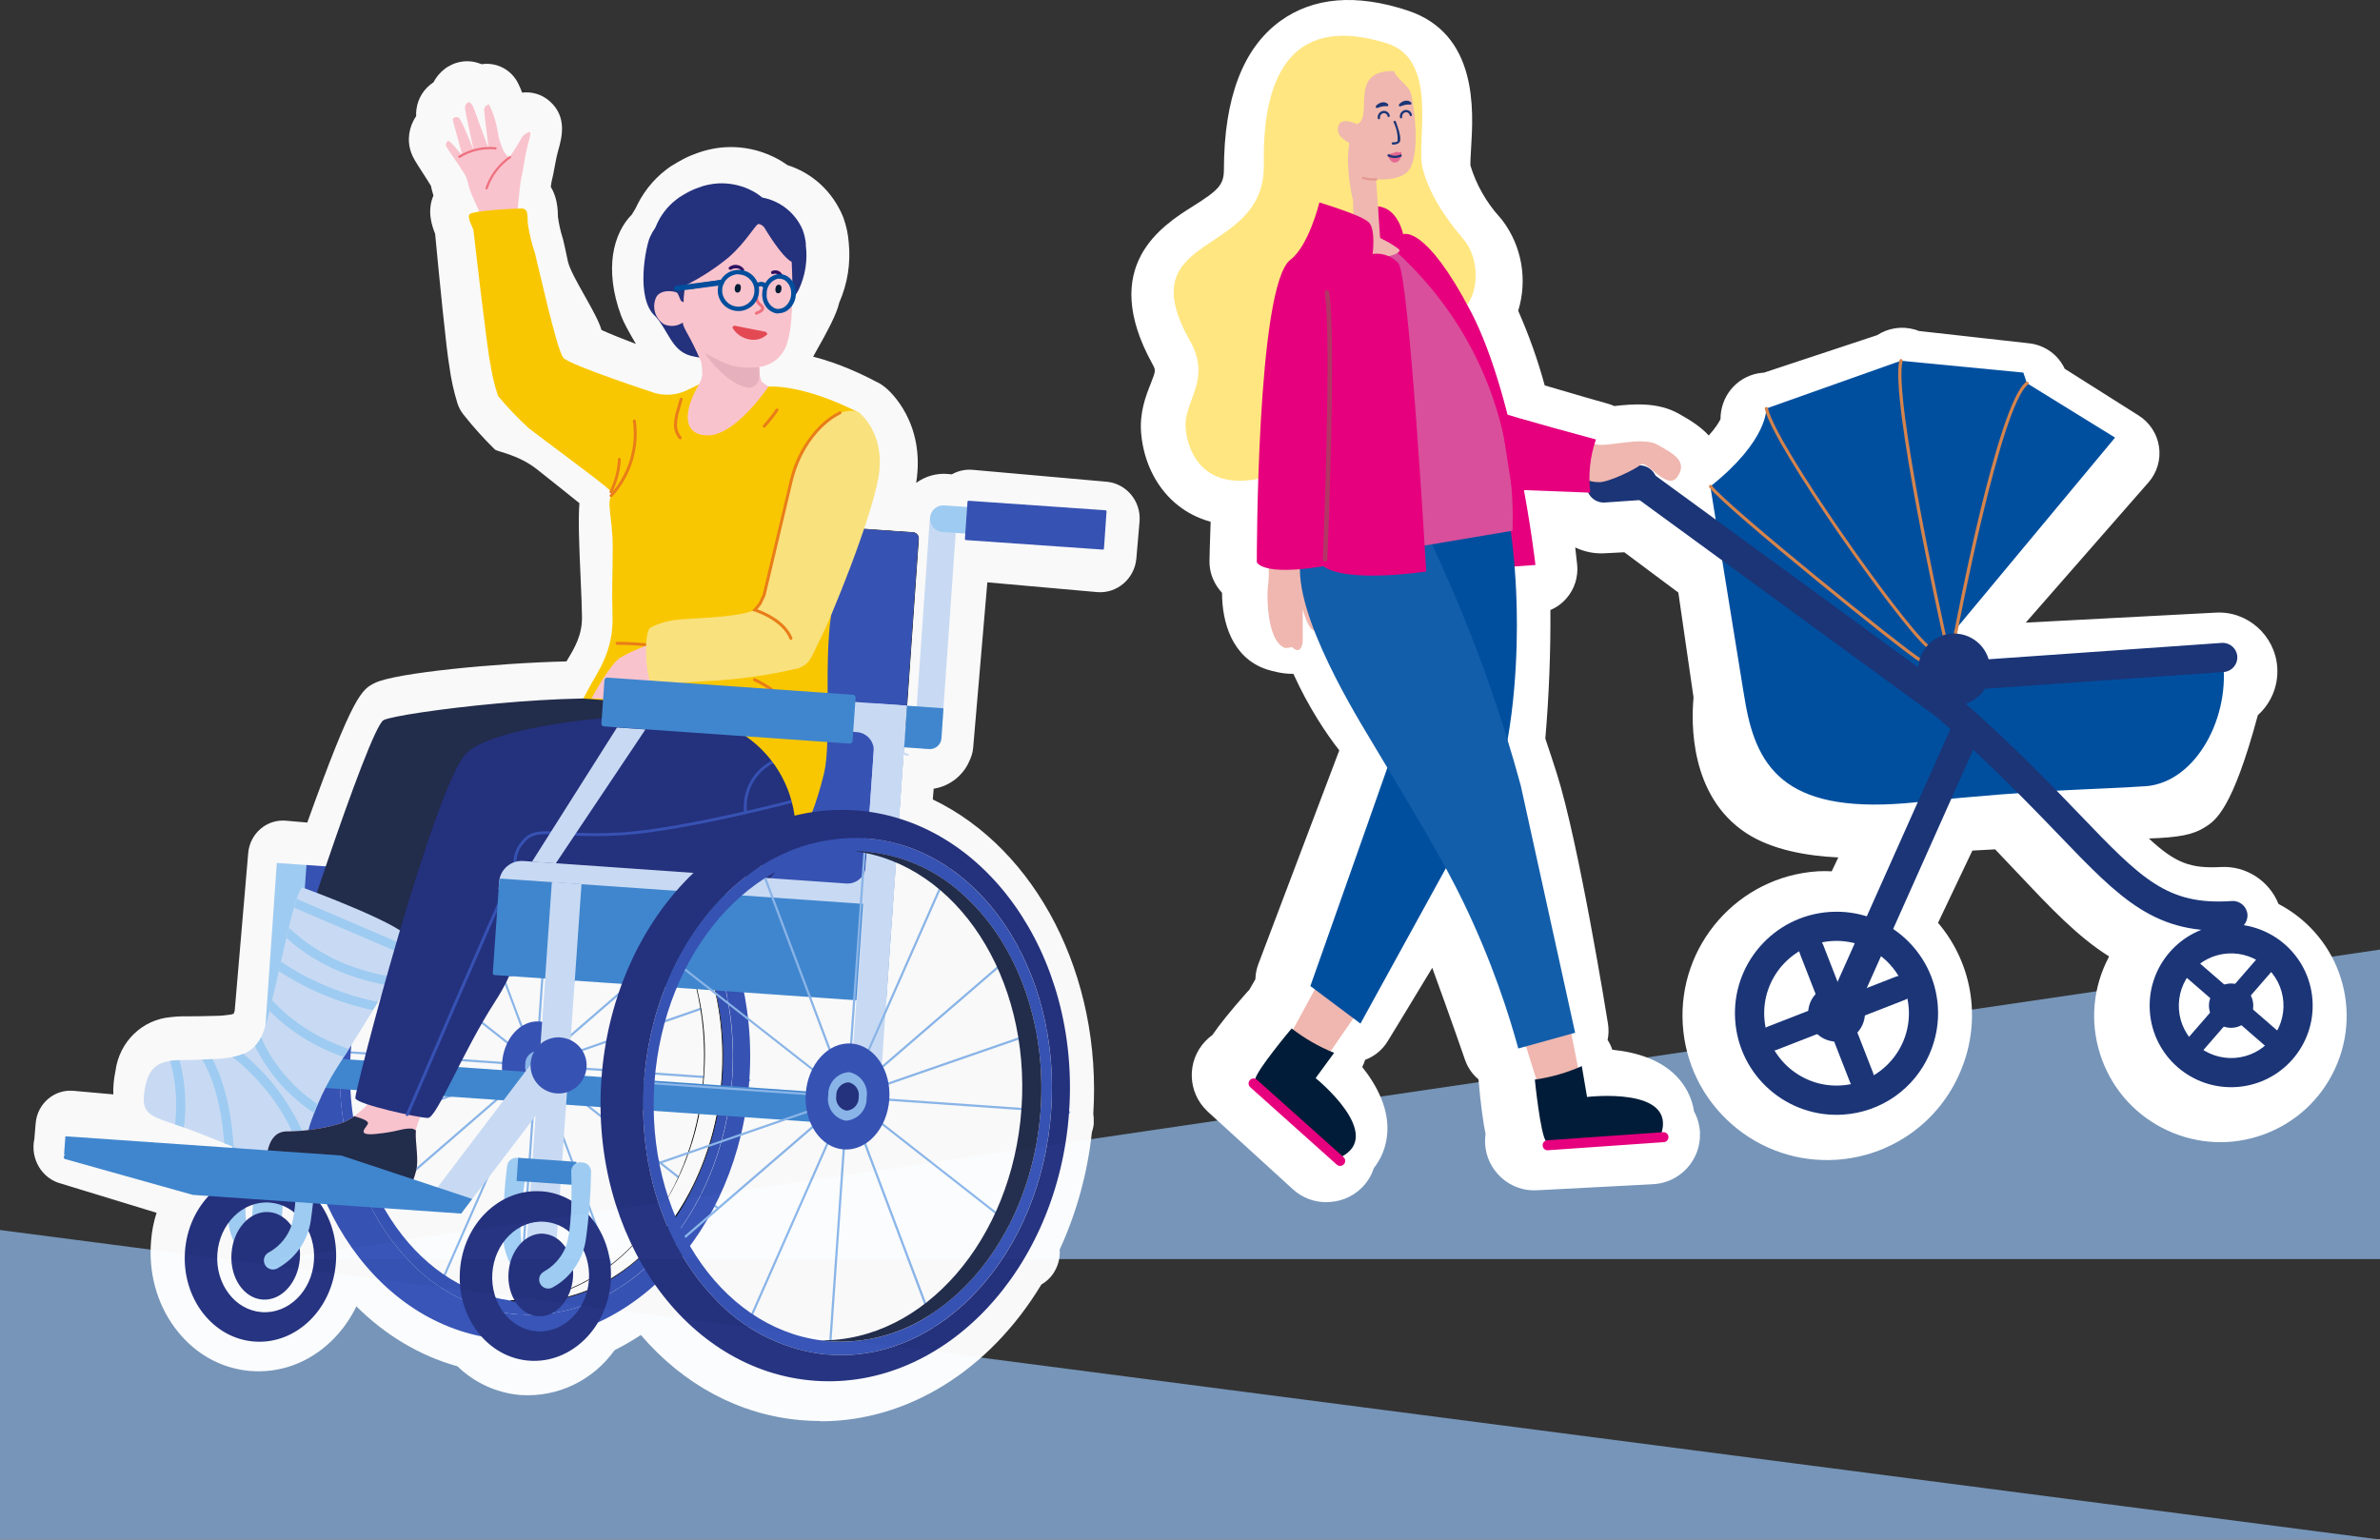 <?xml version="1.0" encoding="UTF-8"?>
<svg xmlns="http://www.w3.org/2000/svg" xmlns:xlink="http://www.w3.org/1999/xlink" viewBox="0 0 267.52 173.09">
  <rect x="0" y="0" width="267.52" height="173.09" fill="#333333" stroke="none"/>
  <defs>
    <clipPath id="b">
      <rect x="-297.93" y="4382.4" width="4449.85" height="1884.38" fill="none"></rect>
    </clipPath>
    <clipPath id="e">
      <rect x="-297.93" y="4382.4" width="4449.84" height="1884.38" fill="none"></rect>
    </clipPath>
  </defs>
  <g>
    <g id="a" data-name="Layer 1">
      <g>
        <path id="i" data-name="Pfad 1750" d="M267.52,106.76v34.8H30.96l236.56-34.8Z" fill="#7695b9"></path>
        <path id="j" data-name="Pfad 1751" d="M0,138.29v34.8h267.52L0,138.29Z" fill="#7695b9"></path>
        <path id="k" data-name="Pfad 1970" d="M251.11,105.18c.29-.32.45-.74.42-1.17-.05-.9-.82-1.58-1.72-1.53-7.29.38-10.11-2.62-16.94-9.87-.73-.78-1.51-1.6-2.32-2.46-1.23-1.29,12.95-.33,14.58-1.37s4.31-11.69,4.31-11.69c.89-.06,1.56-.83,1.5-1.72-.06-.89-.83-1.56-1.72-1.5l-26.23,1.38c-.46-1.58-1.83-2.72-3.47-2.88.03-.13.09-.43.19-.88l17.98-20.55-9.66-6.11c.04-.06.04-.13,0-.19-.05-.06-.13-.08-.19-.05l-.33-1.03-13.57-1.52c.01-.08-.04-.17-.12-.19-.1-.03-.19.03-.22.12,0,.03-.01.08-.02.11l-14.87,4.92c-.03-.08-.11-.13-.2-.12-.1.02-.16.11-.14.21,0,0,0,0,0,0,.03.15.07.31.12.46-.2,1.12-1.2,4.07-6.25,7.94-.06-.07-.17-.09-.24-.03-.08.06-.1.16-.04.24,0,0,0,0,0,0,.05.07.12.15.19.23.08.55.25,1.75.48,3.35l-6.58-4.91c-.1-.27-.26-.52-.48-.72.93.78,2.1,1.84,2.84.79,1.17-1.65-.34-2.54-2.19-3.58h0c-1.81-1.02-5.91.3-7.04-.2.05-.16.09-.32.15-.48,0,0-7.16-2.03-9.88-2.91-.88-3.97-2.19-7.83-3.92-11.51-.13-.26-.26-.5-.38-.74,1.44-2.24,1.33-5.14-.29-7.26-2.11-2.32-3.64-5.09-4.48-8.11-.61-2.9,2.1-11.79-3.7-13.71-10.11-3.35-14.08,2.61-14.09,13.14-.01,10.52-15.44,7.08-8.69,19.38,2.49,4.54-.92,6.7-.63,9.85.24,2.7,1.98,6.69,8.05,5.6-.27,5.24-.34,9.23-.34,9.23,0,0,.17.53,1.66.78,0,.3-.02.6-.05.89-.23.91-.49,5.06,1.37,5.7.22.08.74.19.74.19,1.54.3,1.26-.44,1.26-.65s-1.43-2.06-.26-2.56.76,1.42,1.45,1.61.57-1.93-.16-3.05h0c-.28-.67-.47-1.37-.56-2.1.27-.02.55-.05.85-.09.51,7.79,5.6,15.66,7.86,18.18.4.5.75,1.03,1.04,1.6-4.12,10.93-10.04,26.55-10.04,26.55l.49.37-2.52,4.4c-.05-.04-.1-.07-.15-.11,0,0-3.93,4.46-4.17,5.51-.22-.1-.47-.05-.63.13h0c-.21.23-.2.57.02.78,0,0,0,0,0,0l9.58,8.74h0c.23.21.58.19.79-.03h0c.21-.23.2-.57-.02-.77,0,0,0,0,0,0l-.12-.11c4.71-2.46-2.85-8.7-2.85-8.7l2.13-2.77c-.14-.06-.27-.13-.4-.18l2.63-3.61.79.61s5.63-9.2,10.33-17.17c3.71,9.65,7.37,20.22,7.37,20.22l.87-.22,1.09,3.66c-.06,0-.12.02-.18.03,0,0,.5,5.88,1.1,6.79-.22.08-.36.3-.35.53v.02c.02.3.28.54.59.52h0s13.05-.69,13.05-.69h0c.3-.01.54-.27.53-.58h0s0-.01,0-.01h0c-.02-.3-.28-.54-.59-.52h-.17c1.49-5.03-8.32-4.03-8.32-4.03l-.53-3.43c-.14.06-.28.1-.42.16l-.68-3.75.43-.11s-3.21-20.02-5.6-27.49c-.43-1.34-.97-2.97-1.57-4.76.59-6.48.78-12.99.55-19.49l3.12-.16s-.34-3.52-1.14-8.3l7.07.38c.34.74,1.11,1.19,1.92,1.14l3.97-.21,9.18,6.85c.76,5.24,1.67,11.57,2.11,14.49h0s-1.21,7.98,3.62,11.14,15.7,1.52,15.7,1.52l-5.95,12.51c-1.34-.44-2.74-.63-4.15-.56-6.2.4-10.9,5.75-10.5,11.95.4,6.2,5.75,10.9,11.95,10.5,4.12-.27,7.77-2.77,9.5-6.52,2.32-4.96.69-10.87-3.86-13.93l6.73-14.15,7.82-.41c1.56,1.6,2.95,3.08,4.22,4.43,5.87,6.24,9.51,10.08,15.9,10.8-4.76,1.75-7.19,7.03-5.44,11.79,1.75,4.76,7.03,7.19,11.79,5.44,4.76-1.75,7.19-7.03,5.44-11.79-1.13-3.07-3.81-5.31-7.04-5.87" fill="#fff"></path>
        <path d="M149.09,135.16c-1.33,0-2.67-.47-3.73-1.42l-9.58-8.74s-.07-.06-.1-.1c-2.21-2.1-2.31-5.62-.2-7.84.25-.26.52-.5.8-.7.76-1.11,1.96-2.63,3.89-4.81.08-.09.16-.18.25-.26l.69-1.2c.01-.56.12-1.12.32-1.67,0,0,5.08-13.4,9.11-24.06-1.42-1.8-3.46-4.85-5.16-8.6-.51,0-1.06-.04-1.66-.16-.61-.13-1.06-.24-1.4-.36-3.87-1.33-4.96-5.34-4.96-8.59-.69-.75-1.02-1.51-1.17-1.97-.17-.53-.25-1.08-.24-1.63,0-.11.03-1.8.13-4.39-1.53-.42-2.7-1.09-3.55-1.75-2.41-1.84-3.96-4.81-4.26-8.16-.21-2.36.52-4.22,1.06-5.58.6-1.53.6-1.54.17-2.31-6.02-10.97,1.13-15.49,4.57-17.66,2.84-1.79,3.5-2.39,3.5-4.13.01-8.06,2.15-13.68,6.36-16.72,3.72-2.68,8.53-3.07,14.31-1.16,7.91,2.62,7.37,11.25,7.12,15.4-.04.68-.1,1.59-.08,2.02.65,2.14,1.78,4.13,3.28,5.79.1.11.19.22.28.33,2.25,2.95,2.87,6.77,1.81,10.21,1.2,2.72,2.2,5.52,2.98,8.39,3.08.92,7.02,2.04,7.08,2.05.25.07.5.16.74.27,2.09-.23,4.87-.48,7.24.86,1.01.57,2.33,1.31,3.38,2.45.74-.82,1.12-1.44,1.32-1.83-.01-2.5,1.71-4.67,4.19-5.15.23-.04.45-.07.68-.08l12.74-4.22c1.2-.78,2.71-1.05,4.19-.64.17.05.33.1.49.17l12.42,1.39c1.75.2,3.25,1.29,3.98,2.86l8.32,5.26c1.23.78,2.07,2.06,2.28,3.51s-.22,2.91-1.19,4.01l-13.79,15.76,21.3-1.12c3.57-.24,6.72,2.52,6.97,6.15.14,2.11-.72,4.06-2.18,5.37-2.87,10.65-4.77,11.86-5.94,12.6-1.36.86-2.94,1.15-6.31,1.27,3,2.79,4.71,3.38,8.06,3.21,2.9-.17,5.48,1.58,6.51,4.15,3.09,1.61,5.54,4.33,6.78,7.68,1.31,3.55,1.16,7.41-.43,10.85-1.59,3.44-4.42,6.06-7.97,7.37-3.55,1.31-7.41,1.16-10.85-.43-3.44-1.59-6.06-4.42-7.37-7.97-1.31-3.55-1.16-7.41.43-10.85.12-.25.24-.5.37-.75-3.53-2.21-6.58-5.45-10.21-9.3l-.07-.07c-.79-.84-1.63-1.73-2.53-2.67l-2.56.14-3.86,8.12c4.01,4.7,5.02,11.39,2.28,17.25-2.48,5.4-7.74,9.01-13.71,9.39-4.33.28-8.51-1.15-11.77-4.01-3.26-2.87-5.21-6.83-5.49-11.16-.58-8.94,6.23-16.69,15.17-17.26.53-.03,1.05-.03,1.57,0l.74-1.56c-3.57-.17-7.48-.86-10.34-2.73-6.39-4.18-6.19-12.47-5.93-15.25-.4-2.71-1.08-7.42-1.71-11.8l-6.07-4.53-2.16.11c-1.17.08-2.32-.16-3.36-.65.14,1.18.21,1.9.22,1.96.13,1.36-.3,2.71-1.19,3.74-.5.58-1.12,1.04-1.82,1.33.03,4.82-.16,9.66-.57,14.46.48,1.42.91,2.72,1.26,3.83,2.48,7.74,5.65,27.39,5.78,28.22.1.62.08,1.24-.04,1.83.22.34.4.71.53,1.1,2.7.27,5.71,1.13,7.59,3.4.86,1.04,1.4,2.24,1.59,3.52.38.69.61,1.47.67,2.3,0,.03,0,.07,0,.1.14,3.06-2.24,5.66-5.3,5.8l-13.01.68c-1.44.09-2.87-.4-3.98-1.39-1.11-.99-1.77-2.34-1.86-3.83,0-.03,0-.08,0-.11-.01-.34,0-.68.05-1.01-.27-1.31-.54-3.22-.79-6.08,0-.02,0-.04,0-.05-.68-.56-1.21-1.31-1.52-2.2-.02-.07-1.58-4.58-3.68-10.34-2.78,4.62-4.98,8.21-5.02,8.27-.59.96-1.48,1.69-2.52,2.07-.09.28-.2.55-.33.81,1.66,2.09,3.1,4.79,2.79,7.67-.14,1.38-.65,2.63-1.48,3.69-.25.76-.66,1.48-1.25,2.1-.04.04-.08.08-.12.12-1.07,1.07-2.5,1.61-3.93,1.61ZM174.04,132.43s0,0,0,0c0,0,0,0,0,0ZM174.04,132.43h0,0ZM185.75,132.03h-.05s.04,0,.05,0ZM205.19,107.93c-.11,0-.22,0-.33,0-3.36.22-5.98,3.19-5.76,6.63.11,1.67.86,3.19,2.11,4.29,1.25,1.1,2.86,1.65,4.52,1.54,2.29-.15,4.31-1.54,5.27-3.62,1.3-2.78.41-6-2.11-7.69-.28-.19-.53-.4-.76-.63-.31-.04-.63-.11-.94-.21-.65-.21-1.33-.32-2.02-.32ZM249.13,109.78c-.32.21-.67.39-1.04.53-2.16.8-3.27,3.2-2.48,5.36.39,1.05,1.16,1.88,2.17,2.35,1.01.47,2.15.51,3.19.13,1.05-.39,1.88-1.16,2.35-2.17.47-1.01.51-2.15.13-3.19-.51-1.39-1.74-2.42-3.2-2.67-.39-.07-.77-.18-1.12-.33ZM161.99,92.29c.14,0,.27,0,.41.02,1.91.16,3.57,1.4,4.26,3.19.16.41.32.83.48,1.24-.59-2.7-1.19-5.12-1.73-6.81-.42-1.32-.95-2.92-1.55-4.69-.22-.66-.31-1.36-.24-2.06.57-6.25.75-12.59.53-18.86-.07-1.93.97-3.65,2.56-4.54-.14-.99-.31-2.09-.51-3.28-.25-1.5.19-3.03,1.2-4.16.11-.13.23-.24.35-.36-1.61-.58-2.82-1.95-3.19-3.63-.79-3.57-1.97-7.06-3.53-10.38l-.34-.65c-.83-1.59-.74-3.5.23-5.01.28-.43.28-.99.01-1.42-2.51-2.83-4.37-6.25-5.39-9.9-.03-.1-.05-.21-.08-.31-.3-1.44-.21-2.95-.1-4.71.08-1.33.27-4.42-.24-5.27-1.52-.5-4.09-1.15-5.34-.24-.52.37-2.2,2.1-2.21,8.62-.01,7.42-5.11,10.64-8.16,12.57-.76.48-1.88,1.19-2.23,1.59.02.26.16,1.1,1.09,2.8,2.69,4.9,1.18,8.74.36,10.8-.15.37-.34.87-.39,1.09.07.57.27.95.36,1.02.08.06.61.24,1.82.02,1.5-.27,3.05.16,4.19,1.17,1.15,1.01,1.77,2.49,1.69,4.01-.09,1.78-.16,3.42-.21,4.8.19-.02.39-.04.6-.06,1.36-.16,2.73.25,3.78,1.13,1.05.88,1.7,2.15,1.79,3.52.42,6.42,4.98,13.37,6.6,15.18.06.07.12.13.17.2.61.76,1.15,1.59,1.59,2.46.64,1.25.72,2.72.22,4.04-1.29,3.44-2.77,7.33-4.18,11.07.34-.58.69-1.16,1.02-1.73.9-1.54,2.55-2.47,4.31-2.47ZM197.35,60.94c.46.64.76,1.39.88,2.19.75,5.23,1.67,11.55,2.1,14.47.07.49.07.99,0,1.49-.23,1.67-.06,5.24,1.42,6.2,2.09,1.37,8.44,1.32,12.22.76.8-.12,1.61-.04,2.35.21.57-.26,1.19-.42,1.84-.46l7.82-.41c.62-.03,1.25.05,1.83.24,1.87-1.16,4.84-1.2,9.58-1.27,1.33-.02,3.27-.04,4.64-.12.48-1.21,1.08-3.05,1.67-5.07l-20.44,1.08c-2.1.11-4.03-1.11-4.85-3-1.16-.27-2.2-.94-2.92-1.91-.84-1.15-1.16-2.6-.86-3.99l.2-.92c.18-.83.57-1.6,1.12-2.23l14.13-16.15-4.72-2.99c-.36-.23-.69-.5-.98-.81l-10.08-1.13-11.68,3.87c-.84,1.89-2.38,4.18-5.17,6.69.04.29.08.6.13.92.11.81.03,1.61-.23,2.34ZM249.56,78.87h-.11s.07,0,.11,0ZM229.69,49.24s0,0,0,0c0,0,0,0,0,0ZM138.23,47.99h0ZM203.23,45.96s0,0,0,0c0,0,0,0,0,0ZM224.02,41.85s0,0,0,0c0,0,0,0,0,0ZM224.02,41.84s0,0,0,0c0,0,0,0,0,0ZM224.03,41.84h0s0,0,0,0ZM208.98,41.33h0s0,0,0,0ZM208.99,41.32s0,0,0,0c0,0,0,0,0,0ZM208.99,41.31s0,0,0,0c0,0,0,0,0,0Z" fill="#fff"></path>
        <path id="l" data-name="Pfad 1716" d="M241.16,88.39c-5.79.41-11.4.3-25.73,1.8s-17.91-3.48-19.24-11.14c-.05-.28-.13-.74-.23-1.35-.91-5.52-3.71-23.01-3.71-23.01,6.53-5.2,6.28-8.76,6.28-8.76l15.13-5.37,13.77,1.33.4,1.19,9.91,6.12-18.08,21.74,1.56,4.85,28.59-1.86c1.03,6.46-2.89,14.06-8.68,14.47" fill="#004f9f"></path>
        <path id="m" data-name="Pfad 1717-2" d="M216.62,72.79s-.09-.01-.13-.04c-3.17-2.8-17.19-22.62-18.12-26.78-.02-.1.04-.19.14-.21.1-.02.19.04.21.14.92,4.12,14.85,23.81,18.01,26.59.07.07.08.18.01.25-.03.03-.07.05-.12.06" fill="#d6844c"></path>
        <path id="n" data-name="Pfad 1718" d="M218.55,71.57c-.09,0-.17-.05-.19-.14-.24-1.09-5.92-26.66-4.86-30.92.02-.1.11-.16.21-.14.1.02.16.11.14.21,0,0,0,.01,0,.02-1.04,4.17,4.8,30.49,4.86,30.76.02.1-.04.19-.14.21h-.03" fill="#d6844c"></path>
        <path id="o" data-name="Pfad 1719" d="M219.81,71.48c-.1,0-.18-.07-.19-.16,0-.02,0-.03,0-.05.2-1.05,4.9-25.87,8.12-28.33.08-.06.19-.05.25.03.06.08.05.19-.03.25-3.11,2.38-7.94,27.86-7.99,28.11-.02.08-.08.14-.16.14" fill="#d6844c"></path>
        <path id="p" data-name="Pfad 1720" d="M215.77,74.34s-.07,0-.1-.02c-1.49-.81-21.72-17.13-23.54-19.52-.06-.08-.05-.19.03-.25.08-.06.19-.05.25.03,1.81,2.37,21.95,18.61,23.43,19.42.09.05.12.16.07.24-.03.05-.09.09-.15.09" fill="#d6844c"></path>
        <path id="q" data-name="Pfad 1721" d="M218.66,80.84c-.39.03-.77-.08-1.08-.31l-34.16-24.94c-.73-.54-.89-1.56-.36-2.29.54-.73,1.56-.89,2.29-.36l34.16,24.94c.73.53.89,1.56.36,2.29-.29.39-.73.64-1.21.67" fill="#1b3577"></path>
        <path id="r" data-name="Pfad 1722" d="M184.52,56.21l-4.19.29c-1.08.03-1.97-.83-2-1.9-.03-1.01.72-1.87,1.73-1.99l4.19-.29c1.08-.03,1.97.83,2,1.9.03,1.01-.72,1.87-1.73,1.99" fill="#1b3577"></path>
        <path id="s" data-name="Pfad 1723" d="M207.21,125.31c-6.29.43-11.74-4.32-12.17-10.61-.43-6.29,4.32-11.74,10.61-12.17,6.29-.43,11.74,4.32,12.17,10.61.13,1.84-.2,3.68-.94,5.37-1.7,3.9-5.43,6.52-9.68,6.8M205.88,105.8c-4.48.31-7.87,4.19-7.56,8.67.31,4.48,4.19,7.87,8.67,7.56,4.48-.31,7.87-4.19,7.56-8.67-.21-3.02-2.08-5.68-4.85-6.89-1.2-.53-2.52-.76-3.83-.67M215.39,117.85h0Z" fill="#1b3577"></path>
        <path id="t" data-name="Pfad 1724" d="M223.07,77.44l26.89-1.89c.9-.06,1.58-.85,1.52-1.75s-.85-1.58-1.75-1.52l-26.2,1.84c-.64-2.14-2.89-3.36-5.03-2.72-2.14.64-3.36,2.89-2.72,5.03.23.78.7,1.48,1.33,1.99-.36.67-.21,1.51.37,2.01.6.52,1.18,1.03,1.75,1.54l-13.95,31.25c-.37.83,0,1.8.83,2.17.83.37,1.8,0,2.17-.83l13.51-30.26c3.95,3.67,7.01,6.85,9.59,9.53,7.03,7.32,10.91,11.36,19.72,10.74.9-.06,1.58-.85,1.52-1.75s-.85-1.58-1.75-1.52c-7.28.51-10.16-2.49-17.12-9.74-3.25-3.37-7.22-7.52-12.78-12.44.88-.3,1.64-.89,2.13-1.68" fill="#1b3577"></path>
        <path id="u" data-name="Pfad 1725" d="M251.43,122.21c-5.05.35-9.43-3.45-9.78-8.5s3.45-9.43,8.5-9.78,9.43,3.45,9.78,8.5c.35,5.05-3.45,9.42-8.5,9.78M250.38,107.2c-3.24.23-5.68,3.04-5.46,6.28s3.04,5.68,6.28,5.46,5.68-3.04,5.46-6.28h0c-.23-3.24-3.04-5.68-6.28-5.46" fill="#1b3577"></path>
        <path id="v" data-name="Pfad 1726" d="M246.88,118.46c-.6.04-1.13-.41-1.17-1.01-.02-.29.08-.58.27-.79l7.93-9.13c.4-.45,1.1-.48,1.54-.08.44.39.48,1.06.11,1.52l-7.93,9.13c-.19.22-.46.35-.75.37" fill="#1b3577"></path>
        <path id="w" data-name="Pfad 1727" d="M255.41,117.86c-.29.02-.58-.07-.79-.27l-9.13-7.93c-.45-.4-.48-1.1-.08-1.54.39-.44,1.06-.48,1.52-.11l9.13,7.93c.46.4.5,1.09.11,1.54-.19.22-.46.35-.75.37" fill="#1b3577"></path>
        <path id="x" data-name="Pfad 1728" d="M250.96,115.55c-1.37.1-2.56-.94-2.66-2.31s.94-2.56,2.31-2.66,2.56.94,2.66,2.31c.09,1.37-.94,2.56-2.31,2.66M250.77,112.77c-.17.01-.29.16-.28.32s.16.29.32.28.29-.16.28-.32h0c-.01-.17-.16-.29-.32-.28" fill="#1b3577"></path>
        <path id="y" data-name="Pfad 1729" d="M199.31,118.13c-.77.06-1.44-.52-1.5-1.3-.04-.61.32-1.19.89-1.41l14.44-5.63c.72-.28,1.53.08,1.81.8.28.72-.08,1.53-.8,1.81l-14.44,5.63c-.13.05-.27.08-.41.09" fill="#1b3577"></path>
        <path id="z" data-name="Pfad 1730" d="M209.34,122.54c-.61.04-1.18-.32-1.4-.89l-5.63-14.44c-.28-.72.08-1.53.8-1.81.72-.28,1.53.08,1.81.8l5.63,14.44c.28.72-.08,1.53-.8,1.81-.13.05-.27.08-.41.09" fill="#1b3577"></path>
        <path id="aa" data-name="Pfad 1731" d="M206.66,117.1c-1.76.12-3.28-1.2-3.41-2.96-.12-1.76,1.2-3.28,2.96-3.41,1.76-.12,3.28,1.2,3.41,2.96h0c.12,1.76-1.2,3.28-2.96,3.41M206.41,113.53c-.21.02-.38.2-.36.42s.2.38.42.36.38-.2.36-.42h0c-.01-.21-.2-.38-.41-.36,0,0,0,0,0,0" fill="#1b3577"></path>
        <path id="ab" data-name="Pfad 1708" d="M147.45,67.02c-.84-1.41-.78-4.46-.78-4.46l-4.26-.3c.21,1.07.26,2.16.16,3.24-.23,1.16-.22,6.55,1.84,7.34.27.03.54-.01.79-.11,0,0,.51.53.85.3s.38-.92.38-.92c0-.28,0-3.67,0-3.67,0,0,.51,2.22,1.28,2.46s.57-2.46-.27-3.87" fill="#efb7af"></path>
        <path id="ac" data-name="Pfad 1709" d="M186.3,49.99c-1.87-1.03-6.11.48-7.13-.12-.96.71-1.07,2.25-.95,4.03.48.21.99.31,1.51.31,1.03.04,4.06-1.42,4.72-1.98s2.96,3.06,4.11,1.36-.39-2.57-2.26-3.59" fill="#efb7af"></path>
        <path id="ad" data-name="Pfad 1710" d="M152.95,113.29l-4.36,6.31-3.93-2.59,3.41-6.29,4.88,2.57Z" fill="#efb7af"></path>
        <path id="ae" data-name="Pfad 1711" d="M145.19,115.63c1.46,1.13,3.06,2.05,4.77,2.74l-2.08,2.84s8,6.46,2.71,8.94l-9.5-8.79c.07-.94,4.09-5.73,4.09-5.73" fill="#001c38"></path>
        <path id="af" data-name="Pfad 1712" d="M150.26,130.94l-9.73-8.71c-.23-.21-.25-.56-.04-.79h0c.21-.24.56-.26.79-.05l9.74,8.71c.23.21.25.56.04.79h0c-.21.24-.56.26-.79.05" fill="#e6007e"></path>
        <path id="ag" data-name="Pfad 1713" d="M176.22,114.18l1.49,7.53-4.59,1.01-2.14-6.83,5.24-1.72Z" fill="#efb7af"></path>
        <path id="ah" data-name="Pfad 1714" d="M155.91,4.88c-10.17-3.23-14.04,2.89-13.85,13.57.19,10.68-15.3,7.44-8.33,19.81,2.58,4.57-.79,6.82-.45,10.01.31,2.89,2.3,7.22,9.19,5.31,6.89,3.73,18.37-16.66,21.14-18.14s2.91-6.17.89-8.54-3.96-5.22-4.63-8.16,1.88-12.01-3.95-13.86" fill="#ffe681"></path>
        <path id="ai" data-name="Pfad 1715" d="M154.88,23.2c2.28.2,2.84,3.14,2.84,3.14,0,0,2.43-1.2,7.6,8.67,5.16,9.87,7.27,28.51,7.27,28.51l-6.29.44s-11.39-37.07-11.47-37.47c-.08-.41.05-3.29.05-3.29" fill="#e6007e"></path>
        <path id="aj" data-name="Pfad 1732" d="M169.69,58.78c.33,2.27.68,5.38.78,9.08.06,2.18.24,10.38-1.61,18.22l-15.94,29h0l-5.63-4.22s12.18-34.45,13.19-37.53-1.48-13.39-1.48-13.39c3.56-.39,7.12-.78,10.68-1.16Z" fill="#004f9f"></path>
        <path id="ak" data-name="Pfad 1733" d="M160.59,60.41c5.33,11.26,8.45,20.91,10.35,27.92l6.11,27.78h0l-6.39,1.77c-1.04-3.8-2.91-9.71-6.2-16.51-2.21-4.56-4.98-9.17-10.52-18.4-2.19-3.65-9.52-15.79-7.47-21.19.11-.29.95-2.42,1.07-2.38,0,0-.39,1.91-.39,1.91h0c4.48-.3,8.96-.61,13.44-.91Z" fill="#135eaa"></path>
        <path id="al" data-name="Pfad 1734" d="M155.13,26.75c2.71,2.19,6.44,5.77,9.52,11.08,5.24,9.04,5.5,17.8,5.36,21.84-4,.67-8.01,1.34-12.01,2.02h0l-5.3-34.53,2.44-.4Z" fill="#d94f9b"></path>
        <path id="am" data-name="Pfad 1735" d="M156.67,7.99c.46,1.05,1.69,1.54,1.96,2.64.27,1.1,1.06,6.33-.18,8.38-.85,1.41-3.78,1.15-3.78,1.15l.46,6.6c.72.33,1.41.74,2.05,1.21.94.71-3.71,1.53-4.41.89s-.67-6.24-.67-6.24c0,0-1.57-6.26.45-8.66,1.91-.86-1.09-6.08,4.11-5.97" fill="#efb7af"></path>
        <path id="an" data-name="Pfad 1736" d="M148.3,22.76c.67.22,4.85,1.47,5.59,2.27.75.8.4,3.52.4,3.52,1.07-.15,2.15.24,2.89,1.03,1.21,1.34,3.13,34.67,3.13,34.67,0,0-8.81,1.37-11.57-.59-6.96,1.14-7.47-.46-7.47-.46,0,0-.05-31.1,3.78-34,2.06-1.56,3.25-6.43,3.25-6.43" fill="#e6007e"></path>
        <path id="ao" data-name="Pfad 1737" d="M168.6,46.34c1.44.55,10.79,3.07,10.79,3.07-.67,1.92-.88,3.97-.63,5.98l-8.79-.34-1.37-8.72Z" fill="#e6007e"></path>
        <path id="ap" data-name="Pfad 1738" d="M172.51,121.38c1.82-.26,3.6-.77,5.29-1.52l.59,3.47s10.21-1.24,8.3,4.28l-12.91.69c-.63-.71-1.26-6.93-1.26-6.93" fill="#001c38"></path>
        <path id="aq" data-name="Pfad 1739" d="M187.02,128.41l-13.03.91c-.31.02-.57-.21-.59-.52h0s0-.01,0-.01c-.02-.31.21-.57.52-.59h0s13.03-.91,13.03-.91c.31-.02.57.21.59.52h0s0,.01,0,.01c.02.31-.21.57-.52.59h0" fill="#e6007e"></path>
        <path id="ar" data-name="Pfad 1740" d="M148.97,63.14h-.03c-.14,0-.25-.12-.24-.26,0,0,0,0,0,0,.01-.25,1.01-25.01.21-29.96-.02-.14.07-.27.21-.29.14-.02.27.07.29.21.81,5-.16,29.04-.21,30.06,0,.13-.11.23-.23.24" fill="#b23665"></path>
        <path id="as" data-name="Pfad 1741" d="M155.99,17.44c.03-.16.65-.2.96-.36.13-.07.22.07.32.06s.14-.09.21-.06c.12.07.03,1.14-.66,1.19-.54.05-.83-.72-.82-.84" fill="#e56791"></path>
        <path id="at" data-name="Pfad 1742" d="M156.91,17.76c-.31.03-.63-.04-.91-.19-.06-.04-.07-.12-.02-.18.04-.05.1-.06.15-.04.39.2.85.21,1.25.03.06-.03.14,0,.17.06.03.06,0,.14-.06.17-.18.09-.38.14-.59.15" fill="#1b3577"></path>
        <path id="au" data-name="Pfad 1743" d="M156.73,16.25c-.06,0-.13,0-.19,0-.07,0-.12-.07-.11-.14,0-.06.06-.11.13-.11.14,0,.46-.01.54-.14.03-.72-.12-1.43-.44-2.08-.04-.06-.02-.14.04-.18s.14-.02.18.04c0,.01.01.02.02.04.12.31.71,1.87.42,2.31-.15.16-.36.25-.57.25" fill="#1b3577"></path>
        <path id="av" data-name="Pfad 1744" d="M155,13.41c-.07,0-.13-.05-.14-.12h0c-.05-.39.21-.75.59-.82.35-.06.69.17.76.52.02.07-.01.14-.08.16-.07.02-.14-.01-.16-.08,0,0,0,0,0-.01-.04-.22-.24-.37-.47-.34-.25.05-.42.29-.38.55,0,.07-.05.13-.12.14" fill="#1b3577"></path>
        <path id="aw" data-name="Pfad 1745" d="M157.49,13.31c-.07,0-.13-.05-.14-.12h0c-.05-.39.21-.75.59-.82.35-.06.69.17.76.52.02.07-.01.14-.08.16-.07.02-.14-.01-.16-.08,0,0,0,0,0-.01-.04-.22-.24-.37-.47-.34-.25.05-.42.29-.38.55,0,.07-.05.13-.12.14" fill="#1b3577"></path>
        <path id="ax" data-name="Pfad 1746" d="M154.68,20.29c-.52.04-1.04-.02-1.53-.18-.06-.03-.09-.11-.05-.17.03-.06.1-.08.16-.06.46.14.94.2,1.42.16.07,0,.13.05.14.12,0,.07-.05.13-.12.14" fill="#e29991"></path>
        <path id="ay" data-name="Pfad 1747" d="M152.55,13.96l-.66,2.19s-1.54-.55-1.51-1.62c.04-1.64,2.16-.56,2.16-.56" fill="#efb7af"></path>
        <path id="az" data-name="Pfad 1748" d="M154.65,11.93c.3-.4,1.01-.64,1.38-.2.04.06.03.14-.03.19,0,0,0,0,0,0-.03.02-.07.03-.11.02-.27-.02-.53.01-.79.1-.1.03-.2.07-.3.1-.07.02-.14-.02-.16-.1-.01-.04,0-.08.02-.12" fill="#1b3577"></path>
        <path id="ba" data-name="Pfad 1749" d="M157.25,11.75c.3-.4,1.01-.64,1.38-.2.04.06.03.14-.03.19,0,0,0,0,0,0-.03.02-.07.03-.11.02-.27-.02-.53.01-.79.1-.1.03-.2.07-.3.1-.07.02-.14-.02-.16-.1-.01-.04,0-.08.02-.12" fill="#1b3577"></path>
        <g id="bb" data-name="Gruppe 9184">
          <g id="bc" data-name="Gruppe 9198">
            <g id="bd" data-name="Gruppe 9197" opacity=".97">
              <g id="be" data-name="Gruppe 9196">
                <g id="bf" data-name="Gruppe 9199">
                  <g>
                    <path id="bg" data-name="Pfad 1865" d="M118.76,125.86c1.33-15.58-6.69-29.34-18.54-33.22l.63-7.18c.13.04.26.08.39.12h.02s0,.02,0,.02c.07.01.13-.03.15-.1s-.03-.13-.1-.15l-.44-.14.05-.58,2.5.22s.06.02.09.01.06,0,.09,0h.1s.04,0,.06,0c.19.01.39-.02.56-.11.1-.04.19-.09.28-.16.13-.11.24-.23.33-.37.03-.05.05-.11.07-.16.04-.07.07-.14.1-.22l2.03-23.21,1.08.09-.05.57c0,.07.05.14.12.14l15.35,1.34c.07,0,.14-.05.14-.12l.36-4.15c0-.07-.05-.14-.12-.14l-15.34-1.34c-.07,0-.14.05-.14.12l-.05.58-2.58-.23c-.83-.07-1.55.54-1.62,1.36,0,0,0,0,0,0,0,.07,0,.13,0,.2,0,.02-.02.04-.03.07l-1.83,20.9-1.08-.09,1.64-18.77c.03-.37-.25-.7-.62-.73l-5.51-.48c.7-1.87,1.27-3.79,1.71-5.74.95-4.86-1.9-7.21-2-7.29h0s-.04-.03-.04-.03c-.07-.06-.16-.1-.25-.13-1.2-.64-6.02-3.05-9.89-2.99h0c-.28-.16-.54-.37-.78-.61-.1-.33-.17-.67-.19-1.01h0s0,0,0,0c3.53-.41-.92,5.71-.85,1.63-.04-1.24,5.5-9.48,5.34-10.71l.09-.14c.77-1.56,1.07-3.3.88-5.02h0c-.04-.58-.16-1.15-.35-1.69-.78-1.9-2.46-3.28-4.47-3.68-.43-.37-.9-.68-1.41-.93l-.07-.04c-1.08-.51-2.26-.75-3.45-.71-.37.01-.75.05-1.12.13-.44.08-.86.21-1.28.36l-.37.13c-.19.07-.37.16-.56.25l-.03.02c-.34.17-.68.36-1,.56l-.15.09-.28.2c-.24.18-.46.37-.67.57-.45.44-.84.93-1.17,1.47-.19.33-.37.68-.52,1.03-.23.33-.44.68-.62,1.04-.04.07-.06.15-.09.22-1.43.84-2.12,3.64-.7,7.42.39,1.05,2.53,4.29,3.1,5.5.96,2.06,2.73,2.64,3.28,2.2,0,.09,0,.19,0,.28,0,.07-.02.14-.05.2-.05.3-.16.59-.33.84-.03.01-.63.31-1.46.68-1.09.48-2.32.57-3.47.24,0,0-11.55-3.3-12.27-4.17s-2.6-10.27-3-11.86c-.35-1.08-.59-2.19-.74-3.31-.05-.98.1-1.69-.7-1.7-.09,0-.22,0-.39,0,.14-1.29.33-3,.48-3.57.25-.95.38-2.17.73-3.39s.52-1.75.12-1.57c-.42.16-.76.49-.94.91-.28.49-.9,1.38-1.15,1.73-.03-.01-.07-.01-.1,0-.03.02-.06.05-.09.07-.24-.2-.43-.44-.56-.72-.31-.67-.51-1.39-.6-2.12-.15-1.08-.46-2.13-.93-3.11-.28.05-.5.27-.56.54,0,.23.35,3.52.43,4.26h-.04c-.23-.64-1.12-3.14-1.39-3.98-.31-.96-.58-1.23-.84-1.08-.21.16-.32.42-.29.68,0,.2.74,3.94.87,4.6h-.02c-.43-1.25-.97-2.46-1.61-3.62-.31-.13-.62.05-.64.22-.02.17.93,3.54.94,3.93-.01,0-.02.01-.03.02-.21-.23-1.28-1.65-1.49-1.54-.21.12-.3.37-.22.59.07.21,1.48,2.27,1.98,3.11s.32,1.25.83,2.43.69,1.55.75,1.77c0,.02,0,.06.01.1-.38,0-.76.1-1.09.29-.3.42.39,1.54.42,1.81s1.34,13.86,1.66,15.22c.16,1.17.41,2.33.76,3.45,1.04,1.29,2.16,2.51,3.36,3.65.13.14,9.42,5.72,10.58,6.76l.47.43s-.02.05-.03.08c-.04.08-.01.19.07.23h.07s.01,0,.02,0c-.05.05-.08.1-.13.15-.05.06-.06.14-.01.2-.73.93,0,9.84.04,13.65s-1.91,6.27-2.67,7.66l-.76,1.37c-9.16-.01-21.21,1.42-22.48,2.04-.86.41-3.96,8.44-6.79,16.33l-2.14-.19s-.01,0-.02,0h0s-3.33-.3-3.33-.3l-1.59,18.2c-.14.42-.29.83-.47,1.24-.01.03-.02.06-.04.09-.1.21-.22.4-.36.58-.02.03-.05.06-.08.09-.43.54-1,.95-1.64,1.19-.39.15-.8.26-1.21.33-.74.11-1.49.18-2.24.19l-1.14.03h-.44c-.76.05-1.48.02-2.14.02-.35,0-.7.03-1.04.08-1.48.1-2.67,1.25-2.8,2.73-.71,3.05.23,3.33,3.25,4.42h0s.88.33.88.33l.11.04h0c1.34.51,2.93,1.18,4.51,1.85h0s.88.37.88.37v.02c0,.05-.01.1-.02.16l-18.69-1.63-.18,2.08.23.02c-.13-.03-.25.05-.28.17-.03.13.05.25.17.28,0,0,.01,0,.02,0l14.25,4.27,1.77.15c-1.62,1.69-2.6,3.89-2.79,6.22-.46,5.25,2.97,9.84,7.65,10.24s8.84-3.52,9.3-8.76c.22-2.33-.37-4.66-1.67-6.61l.77.07c3.41,7.78,9.57,13.51,17.12,15.17,1.34,1.61,3.27,2.63,5.36,2.83,3.18.2,6.2-1.42,7.79-4.18,2.35-1.04,4.53-2.43,6.47-4.13,4.25,6.28,10.53,10.5,17.83,11.14,10.07.88,19.41-5.27,24.7-15.03l.34.27.07.03s.08-.02.1-.05h0c.04-.06.03-.13-.02-.17l-.38-.31c2.34-4.44,3.78-9.31,4.21-14.32.07,0,.12-.05.13-.11v-.02c0-.06-.05-.11-.11-.11" fill="#fff"></path>
                    <path d="M92.18,159.76c-.74,0-1.48-.03-2.22-.1-6.87-.61-13.12-3.97-17.93-9.57-.95.63-1.93,1.2-2.95,1.71-2.44,3.4-6.37,5.32-10.58,5.04-.04,0-.09,0-.13-.01-2.64-.26-5.06-1.39-6.95-3.22-4.24-1.18-8.1-3.5-11.36-6.74-.71,1.46-1.66,2.79-2.82,3.91-2.55,2.46-5.81,3.64-9.17,3.35-3.36-.3-6.36-2.04-8.46-4.91-2-2.73-2.93-6.18-2.63-9.7.08-1.08.29-2.14.62-3.17l-10.73-3.28c-2.14-.54-3.49-2.78-3.01-5.01l.15-1.78c.19-2.21,2.09-3.84,4.26-3.64l4.47.4c-.04-.77.04-1.65.24-2.64.43-3.27,3-5.78,6.24-6.05.44-.05.9-.09,1.35-.09.29,0,.57,0,.86,0,.37,0,.75,0,1.15-.01l1.65-.04c.58,0,1.14-.06,1.69-.14.1-.02.22-.05.34-.09.04-.11.08-.22.12-.33l1.52-17.74c.19-2.21,2.09-3.84,4.26-3.64l2.38.21c5.21-14.52,6.14-14.98,7.63-15.71,2.25-1.11,13.55-2.22,21.5-2.41.04-.07.09-.15.14-.23.77-1.28,1.64-2.73,1.61-4.79-.01-1.05-.08-2.58-.15-4.19-.19-4.23-.28-6.83-.14-8.58-1.32-1.07-3.44-2.75-4.75-3.79-2.15-1.7-4.53-2-4.76-2.25-1.25-1.23-2.44-2.55-3.53-3.93-.31-.39-.55-.84-.69-1.32-.4-1.31-.7-2.67-.88-4.03-.36-2.03-1.13-9.92-1.61-14.97-.35-.86-.94-2.56-.19-4.29-.13-.41-.2-.75-.26-1,0-.03-.01-.07-.02-.1-.22-.37-.59-.94-.93-1.47-.88-1.37-1.09-1.7-1.29-2.26-.5-1.38-.26-2.92.56-4.1-.02-.25,0-.48.03-.76.16-1.25.85-2.35,1.91-3.04.31-.59.74-1.11,1.28-1.52.12-.09.24-.18.37-.25,1.1-.67,2.42-.79,3.61-.33.05.02.1.04.16.06,1.7-.26,3.39.63,4.14,2.23.15.31.29.63.41.96,1.11-.13,2.23.2,3.1.97,2.02,1.78,1.35,4.13.96,5.53l-.05.19c-.14.5-.24,1.06-.35,1.64-.11.61-.22,1.18-.35,1.68,0,0-.03.15-.09.59.46.75.78,1.76.8,3.15,0,.06,0,.13,0,.19.11.82.29,1.63.54,2.42.03.09.05.17.07.26.1.39.28,1.25.51,2.33.37,1.71,3.24,5.79,3.78,7.74.88.4,2.29.97,3.87,1.57-.83-1.43-1.37-2.39-1.66-3.17-1.94-5.25-.89-9.27,1.21-11.39.13-.23.27-.47.42-.7.17-.37.36-.73.56-1.08.52-.88,1.12-1.65,1.8-2.32.32-.32.68-.64,1.07-.93l.29-.22c.1-.08.21-.15.32-.22l.09-.05c.37-.23.75-.45,1.13-.65.05-.03.1-.05.14-.08.29-.15.59-.29.89-.41l.45-.17c.56-.22,1.21-.41,1.87-.54.54-.11,1.13-.18,1.71-.2,1.76-.07,3.57.31,5.19,1.1.07.04.15.07.22.11.46.23.9.5,1.33.81,2.82.89,5.11,3.01,6.26,5.83.02.06.04.11.06.17.31.87.5,1.78.57,2.7.24,2.31-.13,4.63-1.06,6.75-.32,1.36-1.22,3.04-2.94,6.09,2.97.75,5.65,2.05,7.06,2.8.32.14.62.32.9.54.06.05.13.1.19.15h0c.47.39,4.51,3.95,3.43,10.7,1.05-.76,2.31-1.12,3.61-1l.4.04c.69-.39,1.49-.58,2.33-.51l15.08,1.34c2.23.21,3.87,2.21,3.69,4.46l-.36,4.18c-.21,2.27-2.17,3.94-4.37,3.77l-12.38-1.1-1.59,18.57c-.03.34-.1.68-.22,1.01-.07.2-.15.39-.24.58-.05.11-.1.22-.16.33-.06.12-.14.24-.21.36-.29.44-.64.84-1.04,1.18-.08.07-.16.13-.24.19-.3.22-.63.42-.97.57-.43.2-.89.34-1.36.41l-.1,1.21c11.64,5.59,19.02,19.82,18.04,35.37.03.17.04.34.05.51,0,.16,0,.33,0,.49,0,.03,0,.08,0,.11-.03.33-.11.65-.21.95-.49,4.59-1.71,9.01-3.62,13.18.06.77-.1,1.57-.49,2.3-.07.13-.15.26-.23.39-.35.52-.82.94-1.34,1.24-5.84,9.67-15.05,15.37-24.79,15.37ZM72.77,140.5c.17,0,.33.01.5.03,1.12.15,2.13.78,2.76,1.73,3.68,5.56,8.88,8.9,14.62,9.42,7.99.71,15.84-4.26,20.48-12.98,0,0,0-.02.01-.03.02-.05.05-.1.08-.15,2.07-4,3.32-8.32,3.7-12.83,0-.05,0-.1.02-.15,0-.03,0-.07,0-.1,1.13-13.51-5.4-25.77-15.53-29.16-1.74-.58-2.85-2.3-2.69-4.16l.62-7.2s0-.05,0-.07c0-.06,0-.12.01-.17l.05-.58c.07-.85.41-1.65.95-2.29-.41-.7-.61-1.52-.53-2.39l1.33-15.49-2.17-.19c-1.22-.11-2.33-.79-2.98-1.85-.66-1.06-.79-2.37-.36-3.54.62-1.68,1.13-3.42,1.52-5.17.34-1.83-.2-2.84-.51-3.25-1.72-.9-3.87-1.78-5.7-2.17-1.63,1.38-3.46,1.39-4.71.89-.61-.25-1.75-.89-2.41-2.38-.22.18-.45.33-.7.46-.03.02-.69.35-1.6.76-1.91.86-4.06,1.01-6.07.44-.07-.02-.14-.04-.22-.07-10.43-3.67-13.17-4.59-13.83-5.4-.41-.5-.73-1.07-1.13-2.31.09.68.22,1.35.4,2.02.75.9,1.55,1.77,2.38,2.59.3.25,1.12.89,2.13,1.69,3.1,2.46,7.54,4.39,8.3,5.08l.5.47c.48.45.83.99,1.04,1.59.01.02.02.05.03.07.46,1.07.43,2.26-.03,3.28-.02.05-.04.1-.05.15-.14,1.33.05,5.44.15,7.7.08,1.69.15,3.29.16,4.47.05,4.36-1.78,7.42-2.77,9.06-.13.22-.25.41-.34.59l-.75,1.39c-.69,1.27-2.01,2.07-3.44,2.07-.04,0-.07,0-.11,0-7.46,0-16.34,1-19.54,1.55-.82,1.75-2.53,5.97-5.44,14.2-.6,1.71-2.26,2.8-4.04,2.64l-1.48-.13-1.22,14.25c-.03.33-.1.65-.2.96-.17.51-.35,1.01-.56,1.5h0c-.04.11-.09.22-.15.32h0c-.21.42-.45.82-.73,1.2-.03.04-.07.1-.12.15,0,0-.01.02-.02.03-.87,1.11-2.02,1.96-3.33,2.46-.59.23-1.26.42-1.93.53-.93.15-1.85.23-2.76.24l-1.51.04s-.06,0-.09,0c1.36.54,2.81,1.17,4.22,1.78.06.02.11.05.16.07l.68.29c1.58.67,2.55,2.3,2.41,4.04-.02.24-.04.4-.08.59-.29,1.56-1.44,2.75-2.87,3.13,0,.02.02.05.03.07.53,1.44.21,3.07-.84,4.18-.96,1.03-1.55,2.37-1.66,3.78-.14,1.59.25,3.09,1.1,4.24.74,1.01,1.75,1.62,2.85,1.72,1.09.09,2.19-.33,3.09-1.19,1.02-.98,1.66-2.39,1.79-3.95.13-1.44-.22-2.87-.99-4.05-.84-1.28-.89-2.94-.12-4.27.77-1.33,2.22-2.09,3.73-1.95l.75.07c1.43.13,2.68,1.04,3.26,2.39,2.94,6.85,8.07,11.56,14.07,12.9.85.19,1.62.67,2.18,1.35.65.79,1.55,1.29,2.55,1.4,1.62.07,3.13-.76,3.94-2.2.42-.74,1.05-1.32,1.82-1.66,1.95-.88,3.75-2.05,5.35-3.49.72-.65,1.65-1,2.6-1ZM118.64,129.79h0ZM118.64,129.79h0,0ZM118.63,129.79h0,0ZM32.55,118.77s0,0,0,0c0,0,0,0,0,0ZM32.55,118.76s0,0,0,0c0,0,0,0,0,0ZM32.56,118.75s0,0,0,0c0,0,0,0,0,0ZM32.56,118.74s0,0,0,0c0,0,0,0,0,0ZM72.4,58.06s0,0,0,0c0,0,0,0,0,0ZM72.89,56.61c-.02.05-.05.12-.07.15.04-.08.07-.16.11-.24-.01.03-.02.05-.04.08ZM80.03,37.79c.48.04.96.16,1.41.38.53.26.99.64,1.35,1.09.42-.79.94-1.72,1.58-2.85.72-1.28,1.89-3.36,2.24-4.2.07-.52.24-1.02.51-1.48.38-.84.53-1.77.43-2.69,0-.06-.01-.12-.02-.18-.01-.17-.04-.35-.09-.51-.28-.62-.84-1.07-1.5-1.21-.67-.14-1.29-.45-1.8-.9-.15-.14-.32-.25-.51-.34-.05-.02-.1-.05-.15-.08-.46-.2-.97-.31-1.47-.28-.18,0-.33.02-.47.05-.23.05-.43.1-.62.18l-.41.15c-.07.04-.13.07-.2.11-.21.11-.42.22-.61.35-.03.02-.07.04-.1.07l-.12.09c-.06.05-.14.11-.21.19-.22.22-.4.44-.54.69-.08.14-.18.35-.27.56-.11.25-.24.5-.4.72-.09.12-.17.26-.24.39-.03.07-.06.14-.08.2-.25.56-.61,1.04-1.07,1.43-.07.43-.07,1.44.48,2.95.14.33.89,1.61,1.34,2.36.64,1.1,1.2,2.05,1.54,2.77ZM86.61,33.3s0,0,0,0c0,0,0,0,0,0ZM77.79,28.12s0,.02-.01.03c0,0,0-.02.01-.03Z" fill="#fff"></path>
                  </g>
                  <g id="bh" data-name="Gruppe 9200">
                    <path id="bi" data-name="Pfad 1866" d="M84.32,77.13c-.05,0-.1-.03-.11-.08-.02-.06,0-.13.07-.15,0,0,0,0,0,0h0s.93-.35.93-.35c.06-.02.14,0,.16.07h0c.03.06,0,.13-.06.15,0,0,0,0,0,0h0c-.32.12-.63.24-.95.34h-.05Z" fill="#cddff9"></path>
                    <path id="bj" data-name="Pfad 1867" d="M81.71,55.53s-.08-.03-.1-.07c-.03-.06,0-.13.05-.16,0,0,0,0,0,0h.01c.29-.15.6-.29.9-.43.06-.03.13,0,.16.05,0,0,0,0,0,0h0c.03.07,0,.15-.06.17l-.9.42h-.06Z" fill="#cddff9"></path>
                    <path id="bk" data-name="Pfad 1868" d="M101.99,84.96h-.02c-.32-.08-.65-.17-.96-.27-.06,0-.1-.06-.09-.12,0,0,0,0,0,0,0,0,0-.02,0-.02.01-.06.07-.1.14-.09h.01s.96.27.96.27c.07.01.11.08.1.15s-.08.11-.15.1h0Z" fill="#cddff9"></path>
                    <path id="bl" data-name="Pfad 1869" d="M58.07,25s.32-4.19.55-5.14.34-2.18.67-3.41.49-1.76.09-1.57c-.42.17-.75.51-.92.93-.34.62-1.22,1.91-1.22,1.91-.28-.21-.5-.48-.65-.79-.32-.66-.54-1.38-.64-2.11-.17-1.08-.5-2.12-.99-3.09-.28.06-.49.28-.55.55,0,.26.52,4.41.52,4.41,0,0-1.2-3.15-1.52-4.1s-.61-1.22-.86-1.06c-.21.16-.31.43-.28.69,0,.22.98,4.7.98,4.7,0,0-1.4-3.6-1.72-3.72s-.62.06-.64.23c-.02.17,1.18,4.14,1,3.96s-1.33-1.65-1.53-1.54c-.21.12-.29.37-.21.59.08.21,1.53,2.25,2.03,3.07.51.83.35,1.25.86,2.42s.72,1.54.78,1.76.08,1.57.08,1.57l4.16-.25Z" fill="#ffc7d2"></path>
                    <path id="bm" data-name="Pfad 1870" d="M51.62,17.75s-.08-.02-.1-.06c-.04-.06-.02-.13.04-.17,1.24-.77,2.69-1.11,4.14-.97.07,0,.12.07.12.14,0,.07-.07.12-.13.11,0,0,0,0,0,0h0c-1.39-.13-2.79.19-3.97.93-.02.01-.05.02-.08.02" fill="#f47382"></path>
                    <path id="bn" data-name="Pfad 1871" d="M54.68,21.29h-.03c-.07-.02-.1-.09-.08-.16,0,0,0,0,0,0,.49-1.45,1.44-2.7,2.69-3.57.06-.03.14,0,.17.05.03.05.02.11-.02.15-1.21.84-2.12,2.04-2.59,3.43-.01.06-.06.1-.12.09" fill="#f47382"></path>
                    <path id="bo" data-name="Pfad 1872" d="M58.24,148.98c-.07,0-.12-.06-.12-.13l4.06-58.16c.01-.07.08-.11.14-.1.06,0,.1.06.11.12l-4.06,58.16c0,.07-.06.12-.13.12" fill="#8cb8ed"></path>
                    <path id="bp" data-name="Pfad 1873" d="M84.22,121.57l-47.9-3.34c-.07,0-.13-.05-.13-.12,0-.07.05-.13.12-.13,0,0,.01,0,.02,0l47.9,3.34c.07,0,.12.06.12.13,0,.06-.05.12-.12.12h-.02" fill="#8cb8ed"></path>
                    <path id="bq" data-name="Pfad 1874" d="M40.4,137.1s-.06-.02-.08-.04c-.04-.05-.04-.13.01-.17l39.73-34.41c.06-.04.14-.02.17.04.03.05.03.11-.01.15l-39.73,34.41s-.06.03-.09.03" fill="#8cb8ed"></path>
                    <path id="br" data-name="Pfad 1875" d="M80.7,135.97s-.05-.01-.07-.03l-40.85-32.14c-.05-.04-.06-.12-.02-.17h0c.04-.05.11-.06.16-.02,0,0,0,0,0,0h0l40.85,32.13c.05.04.06.12.02.17h0s-.06.05-.1.05" fill="#8cb8ed"></path>
                    <path id="bs" data-name="Pfad 1876" d="M70.25,146.57c-.05,0-.09-.04-.11-.08l-19.9-53.18c-.02-.06,0-.14.07-.16.06-.02.12,0,.15.06h0s19.9,53.2,19.9,53.2c.03.06,0,.14-.07.16h-.05Z" fill="#8cb8ed"></path>
                    <path id="bt" data-name="Pfad 1877" d="M48.87,145.97h-.04c-.06-.02-.09-.09-.07-.15,0,0,0,0,0,0,0,0,0,0,0-.01l22.84-51.98c.03-.06.1-.1.16-.08.06.03.09.11.06.17l-22.84,51.98s-.07.08-.12.07" fill="#8cb8ed"></path>
                    <path id="bu" data-name="Pfad 1878" d="M37.96,127.74s-.09-.04-.1-.08c-.02-.06,0-.13.07-.15,0,0,0,0,0,0h0s44.66-15.56,44.66-15.56c.06-.02.13.02.15.08.03.06,0,.14-.07.16l-44.67,15.54h-.05Z" fill="#8cb8ed"></path>
                    <path id="bv" data-name="Pfad 1879" d="M60.63,114.84c2.12.15,3.69,2.46,3.5,5.16s-2.06,4.78-4.19,4.63-3.69-2.46-3.5-5.16,2.06-4.78,4.18-4.63" fill="#3753b7"></path>
                    <path id="bw" data-name="Pfad 1880" d="M60.39,118.16c.77.16,1.27.9,1.13,1.67.03.78-.57,1.44-1.35,1.5-.77-.16-1.27-.9-1.13-1.67-.03-.78.57-1.44,1.35-1.5" fill="#8cb8ed"></path>
                    <path id="bx" data-name="Pfad 1881" d="M62.24,91.7c-.35-.02-.7-.04-1.04-.05-4.44.01-8.73,1.57-12.15,4.4-5.93,4.7-10.13,12.76-10.78,22.15s2.38,17.95,7.6,23.43c2.99,3.28,7.03,5.42,11.42,6.05.34.04.69.07,1.03.1,12.15.85,22.88-11.01,23.96-26.5s-7.9-28.73-20.05-29.58M69.45,143.28c-3.23,2.22-7.11,3.29-11.02,3.05-.35-.02-.7-.06-1.03-.11-11-1.46-18.98-13.69-17.98-27.94.99-14.25,10.59-25.26,21.69-25.17.34,0,.69.02,1.04.04,3.91.3,7.6,1.9,10.5,4.54,5.74,5.08,9.2,13.83,8.52,23.5-.68,9.67-5.31,17.86-11.7,22.08" fill="#3753b7"></path>
                    <path id="by" data-name="Pfad 1882" d="M81.16,121.19c-.68,9.67-5.32,17.86-11.7,22.08-3.23,2.22-7.11,3.29-11.02,3.05-.35-.02-.7-.06-1.03-.11,11.1.08,20.71-10.92,21.7-25.17s-6.99-26.49-17.99-27.94c.34,0,.69.02,1.04.04,3.91.3,7.6,1.9,10.5,4.54,5.74,5.08,9.2,13.83,8.52,23.5" fill="#fff"></path>
                    <path id="bz" data-name="Pfad 1883" d="M58.43,146.37c-.39-.03-.73-.06-1.03-.11v-.08c11.15.09,20.67-10.95,21.66-25.13.99-14.18-6.9-26.43-17.95-27.9v-.08c.31,0,.65.01,1.04.04,3.91.31,7.61,1.91,10.52,4.55,3.01,2.75,5.3,6.2,6.67,10.04,1.57,4.32,2.21,8.92,1.86,13.5-.3,4.58-1.57,9.05-3.72,13.1-1.88,3.62-4.63,6.72-8,9.01-3.24,2.22-7.13,3.29-11.05,3.06M58.04,146.26l.39.03c3.9.23,7.77-.84,11-3.04,6.56-4.34,11.04-12.79,11.68-22.05.66-9.4-2.53-18.17-8.51-23.47-2.89-2.63-6.57-4.23-10.47-4.54l-.39-.03c5.09.87,9.65,4.08,12.88,9.1,3.48,5.62,5.06,12.21,4.51,18.79-.37,6.6-2.85,12.9-7.07,17.98-3.9,4.51-8.86,7.06-14.02,7.22"></path>
                    <path id="ca" data-name="Pfad 1884" d="M61.12,88.67c-13.96-.97-26.25,12.1-27.44,29.21-1.19,17.11,9.16,31.76,23.12,32.73s26.24-12.1,27.43-29.21c1.19-17.11-9.15-31.77-23.11-32.74M58.33,147.78c-.35-.02-.7-.06-1.03-.1-4.39-.63-8.43-2.77-11.42-6.05-5.22-5.47-8.26-14.04-7.6-23.43.65-9.39,4.86-17.45,10.79-22.16,3.42-2.83,7.71-4.38,12.15-4.39.34,0,.69.02,1.04.05,12.15.85,21.13,14.08,20.05,29.57-1.08,15.49-11.81,27.35-23.96,26.5" fill="#3753b7"></path>
                    <path id="cb" data-name="Pfad 1885" d="M80.95,58.36l21.7,1.51c.35.02.61.33.59.67h0s-1.46,20.91-1.46,20.91c-.02.35-.33.61-.67.59h0s-21.7-1.51-21.7-1.51c-.35-.02-.61-.33-.59-.67h0s1.46-20.91,1.46-20.91c.02-.35.33-.61.67-.59h0" fill="#fff"></path>
                    <path id="cc" data-name="Pfad 1886" d="M101.09,82.09l-21.69-1.51c-.37-.03-.65-.35-.62-.72h0s1.46-20.91,1.46-20.91c.03-.37.35-.65.72-.62h0s21.69,1.51,21.69,1.51c.37.03.65.35.63.72l-1.46,20.91c-.03.37-.35.65-.73.62M80.95,58.4c-.32-.02-.61.22-.63.55l-1.46,20.91c-.02.32.22.61.55.63h0s21.69,1.51,21.69,1.51c.32.03.61-.21.64-.54,0,0,0,0,0,0l1.46-20.92c.02-.32-.22-.61-.55-.63,0,0-21.7-1.51-21.7-1.51Z"></path>
                    <path id="cd" data-name="Pfad 1887" d="M34.47,97.25l23.79,1.66c.11,0,.19.1.19.21h0s-.73,10.44-.73,10.44c0,.11-.1.19-.21.19h0l-23.79-1.66c-.11,0-.19-.1-.19-.21l.73-10.44c0-.11.1-.19.21-.19" fill="#3753b7"></path>
                    <rect id="ce" data-name="Rechteck 6585" x="45.3" y="106.43" width="3.38" height="29.84" transform="translate(-77.34 159.78) rotate(-86.01)" fill="#4189d3"></rect>
                    <rect id="cf" data-name="Rechteck 6586" x="75.57" y="108.32" width="3.38" height="30.3" transform="translate(-51.29 191.94) rotate(-86.01)" fill="#4189d3"></rect>
                    <path id="cg" data-name="Pfad 1888" d="M27.36,128.02c.56.04.98.52.94,1.08,0,.03,0,.07,0,.1-.38,2.19-1.09,7.02-.47,8.81.35,1.1,1.03,2.06,1.94,2.75.29.21.45.55.43.9-.04.56-.54.98-1.1.94-.2-.02-.4-.09-.56-.22-1.8-1.35-2.88-3.45-2.93-5.71,0-2.6.15-5.2.48-7.77.07-.53.54-.92,1.08-.89h.19Z" fill="#a1d0f7"></path>
                    <rect id="ch" data-name="Rechteck 6587" x="9.36" y="117.31" width="43.8" height="3.34" transform="translate(-89.61 141.89) rotate(-86.01)" fill="#a1d0f7"></rect>
                    <path id="ci" data-name="Pfad 1889" d="M29.94,131.79c-4.69-.33-8.79,3.67-9.15,8.93s3.14,9.78,7.83,10.11,8.78-3.67,9.14-8.93-3.14-9.79-7.81-10.12M29.43,147.52c-3-.21-5.23-3.14-5-6.54s2.86-5.99,5.86-5.78,5.23,3.14,5,6.54-2.86,5.99-5.86,5.78" fill="#24317f"></path>
                    <path id="cj" data-name="Pfad 1890" d="M30.21,136.27c2.12.15,3.69,2.47,3.5,5.19s-2.06,4.8-4.19,4.65-3.69-2.47-3.5-5.19,2.06-4.8,4.19-4.65" fill="#24317f"></path>
                    <rect id="ck" data-name="Rechteck 6588" x="29.22" y="126.27" width="2.61" height="6.57" transform="translate(-100.84 150.98) rotate(-86.01)" fill="#fff"></rect>
                    <path id="cl" data-name="Pfad 1891" d="M33.75,131.13l-6.63-.46.19-2.69,6.63.46-.19,2.69ZM27.2,130.59l6.47.45.18-2.53-6.47-.45-.18,2.53Z"></path>
                    <path id="cm" data-name="Pfad 1892" d="M34.39,128.51c-.56-.04-1.04.38-1.09.93h0s0,.07,0,.1c.06,2.22.1,7.1-.76,8.79-.49,1.04-1.29,1.9-2.3,2.46-.51.24-.72.85-.48,1.36s.85.72,1.36.48c.04-.02.08-.04.11-.06,1.97-1.09,3.33-3.02,3.69-5.24.37-2.57.57-5.17.61-7.76,0-.54-.41-.99-.95-1.03h-.18Z" fill="#a1d0f7"></path>
                    <path id="cn" data-name="Pfad 1893" d="M58.28,130.18c.56.04.98.52.94,1.08,0,.03,0,.07,0,.1-.37,2.19-1.08,7.02-.47,8.81.34,1.1,1.02,2.06,1.93,2.75.47.31.6.94.28,1.41-.31.47-.94.6-1.41.28-.04-.02-.07-.05-.1-.08-1.8-1.35-2.88-3.45-2.92-5.7,0-2.6.15-5.2.48-7.77.07-.54.55-.92,1.09-.89h.19Z" fill="#a1d0f7"></path>
                    <path id="co" data-name="Pfad 1894" d="M107.51,58.7l-1.71,24.47c-.16.72-.85,1.18-1.58,1.05-.74.03-1.37-.52-1.43-1.26l1.71-24.47c.16-.72.87-1.18,1.59-1.04.38.02.74.16,1.04.41.25.2.4.52.38.84" fill="#cddff9"></path>
                    <path id="cp" data-name="Pfad 1895" d="M122.39,59.46c-.07.83-.79,1.44-1.61,1.39l-14.85-1.04c-.83-.06-1.45-.77-1.39-1.6.06-.83.77-1.45,1.6-1.39h0s14.86,1.04,14.86,1.04c.83.06,1.45.77,1.4,1.6" fill="#a1d0f7"></path>
                    <path id="cq" data-name="Pfad 1896" d="M80.95,58.36l21.7,1.51c.35.02.61.33.59.67h0s-2.84,40.68-2.84,40.68c-.02.35-.33.61-.67.59h0s-21.7-1.51-21.7-1.51c-.35-.02-.61-.33-.59-.67h0s2.84-40.68,2.84-40.68c.02-.35.33-.61.67-.59h0" fill="#3753b7"></path>
                    <path id="cr" data-name="Pfad 1899" d="M90.59,27.49c-.05-.58-.18-1.14-.38-1.68-.82-1.88-2.52-3.23-4.53-3.6-.43-.36-.91-.67-1.43-.9l-.07-.04c-1.09-.49-2.27-.71-3.46-.65-.37.02-.75.07-1.11.15-.44.09-.86.22-1.28.39l-.36.14c-.19.08-.37.17-.55.26l-.03.02c-.34.18-.67.37-.99.58l-.15.1-.27.21c-.24.18-.46.38-.67.59-.44.44-.82.94-1.14,1.48-.19.34-.36.68-.5,1.04-.23.33-.43.68-.6,1.05-.47.99-1.69,6.95.6,8.94,1.43,1.55,1.81,3.81,3.9,4.41.37.1.74.17,1.12.23.31.03.61.05.92.05l.55-.04h.04c.19-.03.39-.05.59-.1h0c.95-.23,1.85-.6,2.68-1.12l.29-.18.45-.29c.25-.18.51-.37.75-.56l.27-.21.22-.18.53-.47.22-.21c.33-.3.63-.61.91-.9.06-.06.12-.12.17-.18l.23-.24c.58-.64,1.04-1.21,1.35-1.61l.17-.21c.18-.24.28-.38.28-.38,0-.01,0-.03-.01-.04.02-.02.03-.05.05-.07.1-.14.2-.29.28-.44l.15-.26c.74-1.57,1.02-3.32.79-5.04" fill="#24317f"></path>
                    <path id="cs" data-name="Pfad 1900" d="M75.08,52.25c.86,1.23,9.11.33,10.74.57,3.37.48,10.87-3.05,6.03-6.04,0,0-6.02-3.49-6.27-3.93-.18-.5-.26-1.03-.25-1.57l.33-.08c1.43-.3,2.55-1.41,2.87-2.84.82-2.5.46-8.92.46-8.92-1.15-.58-2.99-3.72-3.05-3.82-.15-.23-.39-.39-.66-.44-.32-.05-1.29,1.91-3.35,3.73-1.51,1.25-3.16,2.32-4.92,3.19,0,0-.2,1.48-.17,1.74s-.15.06-.26,0-.28-.69-.45-.9-2.01-.53-2.43.61c-.42,1.07-.03,2.29.94,2.91.69.3,1.48.23,2.1-.19.05.66.83,1.47,2.08,4.43.08.47.12.95.12,1.42,0,.07-.02.14-.05.21.01.66-1.24,2.16-1.9,3.68-.7,1.56-1.64,3-2.79,4.26.25.68.55,1.34.88,1.98" fill="#ffc7d2"></path>
                    <path id="ct" data-name="Pfad 1901" d="M85.33,41.28c-1.03.11-2.08.05-3.09-.18-1.06-.37-2.07-.85-3.02-1.45.03.13,1.96,2.98,4.27,3.79,2.32.8,1.84-2.15,1.84-2.15" fill="#ebb5c0"></path>
                    <path id="cu" data-name="Pfad 1902" d="M86.25,37.59c-.55.52-1.32.73-2.06.56-.79-.15-1.47-.63-1.87-1.32.07-.15.17-.23.27-.21l3.44.68c.1.02.18.13.22.29" fill="#e84a54"></path>
                    <path id="cv" data-name="Pfad 1903" d="M83.62,30.25c-.37-.51-1.09-.63-1.61-.26-.01.01-.03.02-.04.03-.19.14.05.42.25.28s.84-.25,1.07.11c.13.2.46.03.33-.17Z" fill="#2d1164"></path>
                    <path id="cw" data-name="Pfad 1904" d="M87.93,30.88c-.1-.21-.27-.37-.49-.44-.22-.08-.46-.07-.67.03-.21.12-.04.45.17.33.25-.09.53.02.66.25.12.22.45.04.34-.17" fill="#2d1164"></path>
                    <path id="cx" data-name="Pfad 1905" d="M86.17,44.16l-.03.07-.02.03s.02-.03,0,.01c-.02.05-.05.09-.08.14l-.09.11s-.03.03,0,0l-.03.03-.05.05c-.15.14-.31.28-.49.4-.07.05-.08.15-.03.22h0c.06.08.16.09.23.03.39-.24.7-.58.89-1,.01-.09-.05-.18-.14-.19-.07-.01-.14.02-.17.08Z" fill="#f47382"></path>
                    <path id="cy" data-name="Pfad 1906" d="M71.66,30.4c.02-.06.03-.12.05-.18-.01.06-.03.12-.05.18" fill="#2d1164"></path>
                    <path id="cz" data-name="Pfad 1907" d="M84.86,33.21c-.05.45.13.89.48,1.17.1.08.29.22.18.37s-.4.22-.58.32c-.18.1-.04.41.15.3.19-.11.47-.17.65-.37.18-.17.2-.46.04-.65-.13-.18-.34-.28-.45-.48-.12-.19-.16-.41-.13-.63.03-.21-.3-.24-.34-.02" fill="#f47382"></path>
                    <g>
                      <path id="da" data-name="Pfad 1908" d="M89.11,32.04c-.13-.31-.35-.59-.63-.79-.21-.15-.45-.24-.7-.27-.12-.01-.24-.01-.36,0-.62.11-1.14.54-1.38,1.12-.09-.17-.27-.28-.47-.28-.17,0-.33.05-.48.13l-.04.02s-.02-.05-.02-.08c-.09-.22-.2-.43-.35-.61-.26-.33-.62-.57-1.02-.7-.14-.05-.29-.08-.44-.1-.13-.01-.25-.02-.38-.01-.73.06-1.39.48-1.75,1.12l-2.26.35-.18.03-.38.06-.97.15s-.07.04-.08.08c0,.01,0,.02,0,.04,0,.05.06.09.11.09h0l.18-.03.73-.12.46-.07.2-.03.91-.14,1.15-.18c-.08.19-.13.4-.15.61-.13,1.19.73,2.25,1.92,2.38,0,0,0,0,0,0h0c.22.03.44.01.66-.03.34-.07.66-.22.93-.44.45-.36.74-.88.8-1.46.02-.23.01-.47-.04-.7l.12-.07c.11-.05.23-.07.35-.08.22,0,.33.24.37.33-.05.14-.09.29-.1.44v.05c-.04.33-.01.66.09.97.04.14.1.27.17.39.17.32.43.57.76.73.15.07.31.12.47.14h.18c.09.01.18,0,.27-.02.22-.04.43-.13.62-.27.5-.37.82-.95.88-1.57.05-.4-.01-.81-.17-1.18M84.94,32.86c-.05.52-.31,1-.72,1.33-.85.68-2.08.55-2.77-.3-.68-.85-.55-2.08.3-2.77.25-.2.54-.34.85-.4.2-.04.4-.05.6-.03.42.05.81.22,1.12.51l.03.04c.06.05.11.11.16.18.18.22.31.47.38.75h0c.06.23.07.46.04.69M89.08,33.19c-.05.51-.28.98-.66,1.33-.28.25-.65.38-1.03.36h-.03c-.12-.02-.24-.05-.35-.1-.67-.33-1.06-1.03-.98-1.77v-.15c.05-.78.59-1.46,1.34-1.67.07-.02.13-.03.2-.03h.19c.27.05.52.16.73.34.23.2.4.46.49.75.1.3.14.61.1.93" fill="#004f9f"></path>
                      <path d="M87.51,35.24h-.19c-.19-.03-.37-.08-.53-.17-.35-.17-.64-.45-.82-.79-.07-.12-.14-.27-.18-.42-.11-.34-.14-.69-.1-1.04v-.04c.02-.15.05-.29.09-.42-.04-.08-.11-.18-.2-.18h0c-.1,0-.2.03-.29.07h0c.04.22.05.43.02.65-.06.61-.37,1.18-.85,1.56-.29.23-.63.39-1,.47-.23.05-.47.06-.71.03-.62-.07-1.17-.37-1.56-.85s-.56-1.08-.5-1.7c.02-.14.04-.27.08-.4l-3.39.54c-.15,0-.26-.08-.28-.21v-.07c.02-.12.1-.2.2-.22l3.72-.58c.39-.65,1.07-1.07,1.83-1.13.14,0,.27,0,.41.01.16.01.32.05.47.1.42.13.8.39,1.08.74.14.18.26.37.35.58.13-.05.28-.08.42-.09.16.02.32.05.44.15.29-.52.79-.89,1.39-1,.14-.02.27-.02.4,0,.28.03.55.13.78.29.3.22.53.51.68.85l-.19.08h0s.19-.08.19-.08c.17.4.23.83.18,1.26-.06.66-.4,1.28-.94,1.67-.21.15-.44.24-.68.29-.1.02-.2.03-.3.03ZM87.56,31.32s-.1.01-.16.02c-.69.19-1.18.81-1.22,1.53v.15c-.08.68.29,1.33.89,1.63.09.04.2.07.3.08.36.02.69-.1.94-.32.35-.32.57-.76.61-1.23h.14s-.14,0-.14,0c.03-.29,0-.59-.1-.86-.09-.27-.25-.5-.45-.69-.18-.16-.4-.26-.65-.29h-.18ZM82.99,30.83c-.12,0-.24.01-.35.04-.29.06-.56.19-.79.37-.78.63-.9,1.78-.27,2.56.31.38.74.61,1.22.67.48.05.96-.09,1.33-.39.38-.3.62-.75.66-1.22l.2.02-.2-.02c.02-.19.02-.38-.02-.56l-.02-.08c-.06-.25-.18-.49-.35-.69-.05-.06-.1-.12-.15-.16l-.04-.05c-.28-.25-.63-.41-1.02-.46-.07,0-.13-.01-.2-.01Z" fill="#004f9f"></path>
                    </g>
                    <path id="db" data-name="Pfad 1909" d="M17.57,125.09s14.08,5.19,14.49,5.16,1.65-2.35,1.89-3.53,0-3,.18-3.94l.04-.15c.24-.89,3.42-7.11,3.42-7.11l-6.46-2.78s-1.53,6.52-2.35,7.1c-.39.27-.79.59-1.25.88-.58.38-1.22.64-1.9.77-1.83.37-3.71.5-5.58.37-2.36-.16-2.46,3.24-2.46,3.24" fill="#fff"></path>
                    <path id="dc" data-name="Pfad 1910" d="M32.06,130.29c-.64-.04-13.94-4.94-14.51-5.16h-.03s0-.03,0-.03c.03-1.03.41-2.03,1.08-2.81.39-.35.91-.52,1.44-.47,1.86.13,3.74,0,5.57-.36.67-.13,1.31-.39,1.88-.77.3-.19.58-.38.84-.58l.4-.3c.81-.56,2.33-7,2.34-7.07v-.05s6.55,2.81,6.55,2.81l-.02.04c-.03.06-3.17,6.24-3.41,7.1l-.04.15c-.07.59-.1,1.19-.07,1.78.03.72-.01,1.44-.11,2.16-.23,1.12-1.45,3.52-1.92,3.56h0ZM17.6,125.07c4.88,1.8,14.13,5.16,14.46,5.14s1.59-2.27,1.84-3.5c.1-.71.14-1.42.11-2.13-.03-.6,0-1.2.08-1.8l.04-.16c.23-.85,3.1-6.5,3.4-7.08l-6.38-2.74c-.15.65-1.56,6.52-2.36,7.08-.14.09-.27.19-.41.3s-.54.4-.84.58c-.58.38-1.23.65-1.92.77-1.84.37-3.72.5-5.59.37-.5-.05-1,.11-1.37.45-.65.77-1.02,1.73-1.05,2.73Z"></path>
                    <path id="dd" data-name="Pfad 1911" d="M17.57,125.09s14.08,5.19,14.49,5.16,1.65-2.35,1.89-3.53,0-3,.18-3.94c-.12-.14-.29-.22-.47-.25-1.06-.12-1.48.25-3.95.31s-.61-.96-.74-1.31-1.01-.64-1.45-.81c-.57.38-1.22.64-1.9.77-1.83.37-3.71.5-5.58.37-2.36-.17-2.47,3.24-2.47,3.24" fill="#fff"></path>
                    <path id="de" data-name="Pfad 1912" d="M32.06,130.29c-.64-.04-13.94-4.94-14.51-5.16h-.03s0-.03,0-.03c.03-1.03.41-2.03,1.08-2.81.39-.35.91-.52,1.44-.47,1.86.13,3.74.01,5.57-.36.67-.13,1.31-.39,1.88-.77h.03c.51.2,1.38.56,1.47.83.05.13-.09.29-.24.48s-.35.42-.28.56.49.25,1.22.24c.86-.01,1.72-.09,2.57-.23.46-.1.92-.12,1.39-.08.2.03.38.12.51.27h.02s0,.03,0,.03c-.07.59-.1,1.19-.07,1.78.03.72-.01,1.44-.11,2.16-.23,1.12-1.45,3.52-1.92,3.56h-.02ZM17.61,125.07c4.88,1.8,14.13,5.16,14.46,5.14s1.59-2.27,1.84-3.5c.1-.71.14-1.42.11-2.13-.03-.59,0-1.19.07-1.78-.11-.13-.27-.21-.43-.23-.46-.04-.92-.02-1.37.08-.85.13-1.71.21-2.57.23-.79.01-1.2-.08-1.3-.28s.11-.44.3-.65.26-.31.23-.39c-.42-.34-.89-.61-1.41-.78-.58.38-1.22.64-1.9.76-1.84.37-3.72.5-5.59.37-.5-.05-1,.11-1.37.45-.65.77-1.02,1.73-1.06,2.73Z"></path>
                    <path id="df" data-name="Pfad 1913" d="M80.56,82.85c2.51,2.21,3.19,5.84,1.66,8.8-1.46,2.74-3.92,5.98-7.7,6.78-6.84,1.47-22.79-3.71-23.46-3.32s-1.16,6.63-5.45,11.9c-4.29,5.27-7.48,11.82-8.54,11.76s-5.29-5.15-5.39-5.79,9.77-31.17,11.44-32.02,22.31-3.46,30.04-2.01c2.8.54,5.38,1.9,7.41,3.9" fill="#222c4c"></path>
                    <path id="dg" data-name="Pfad 1914" d="M46.14,105.77c-.05.23-.12.46-.22.68-.11.26-.26.57-.44.93-.35.68-.81,1.53-1.34,2.45-.17.31-.35.62-.54.95-.36.61-.73,1.23-1.11,1.87-.19.3-.37.62-.57.93-.98,1.61-1.95,3.19-2.72,4.39-.21.33-.39.63-.57.89-.34.53-.59.93-.74,1.15-.84,1.33-1.57,2.72-2.18,4.17-.15.33-.28.66-.4.97-.21.53-.38,1.01-.52,1.45-.16.58-.27,1.16-.35,1.76-.06.58-.22,1.15-.48,1.68-.36.53-.99.82-1.63.73-2.1-.33-4.14-.94-6.07-1.83l-1.05-.41c-1.59-.64-3.19-1.29-4.55-1.77l-.11-.04-.88-.3c-3.04-1.03-3.98-1.3-3.32-4.36.42-1.98,1.42-2.58,2.76-2.78.34-.05.69-.08,1.04-.09.67-.02,1.38-.01,2.14-.05l.44-.02,1.14-.04c.75-.02,1.5-.1,2.24-.23.41-.07.82-.19,1.21-.35.9-.35,1.63-1.03,2.05-1.9.02-.03.03-.06.04-.09.37-.93.67-1.88.89-2.86.1-.38.2-.78.29-1.2.25-1.02.5-2.13.75-3.27.08-.35.17-.71.24-1.07.2-.9.41-1.8.61-2.66.09-.39.18-.78.27-1.15.2-.83.39-1.6.58-2.25.1-.37.21-.7.3-.98.28-.85.53-1.34.75-1.26,0,0,12.19,4.45,12.04,5.98" fill="#cddff9"></path>
                    <path id="dh" data-name="Pfad 1915" d="M20.79,125.51c-.02.41-.07.83-.12,1.24l-.11-.04-.88-.3c.13-1.11.16-2.23.09-3.35-.02-.33-.05-.66-.09-.99-.12-.95-.3-1.88-.56-2.8.34-.05.69-.08,1.04-.09.01.03.02.06.03.09.27,1,.45,2.02.55,3.05.1,1.06.12,2.13.06,3.2" fill="#a1d0f7"></path>
                    <path id="di" data-name="Pfad 1916" d="M26.26,128.94l-1.05-.41c-.02-.28-.05-.57-.08-.85-.1-1.07-.25-2.12-.47-3.17-.18-.91-.42-1.81-.71-2.69v-.03c-.11-.26-.2-.51-.3-.76-.26-.66-.56-1.3-.91-1.91l1.14-.05c.05.09.1.17.14.26.47.97.87,1.99,1.17,3.03.31,1.06.55,2.14.71,3.23.18,1.11.29,2.23.37,3.36" fill="#a1d0f7"></path>
                    <path id="dj" data-name="Pfad 1917" d="M34.45,128.35c-.05.59-.21,1.16-.48,1.68l-.12-.35c-.15-.41-.29-.82-.46-1.22-.3-.74-.64-1.46-1.01-2.17-.37-.69-.77-1.37-1.21-2.02-.23-.35-.47-.69-.72-1.02-.47-.62-.98-1.23-1.51-1.81-.52-.57-1.07-1.12-1.65-1.64l-.51-.44c-.21-.18-.43-.35-.65-.53.41-.07.82-.19,1.21-.35.43.35.86.73,1.26,1.12.9.86,1.74,1.78,2.5,2.77.78,1.02,1.47,2.09,2.09,3.22.49.89.91,1.81,1.28,2.75" fill="#a1d0f7"></path>
                    <path id="dk" data-name="Pfad 1918" d="M35.71,124.17c-.15.33-.28.66-.4.97-.09-.05-.17-.1-.25-.16-.87-.6-1.69-1.26-2.45-1.99-.73-.69-1.41-1.45-2.02-2.25-.67-.87-1.25-1.79-1.74-2.77-.07-.12-.12-.26-.18-.39.28-.3.52-.63.69-1l.14.36c.34.78.75,1.52,1.23,2.23.19.27.38.54.58.81.37.49.76.97,1.18,1.42.41.44.84.86,1.29,1.26.24.23.49.44.76.64s.77.59,1.17.86" fill="#a1d0f7"></path>
                    <path id="dl" data-name="Pfad 1919" d="M39.2,117.96c-.21.33-.39.63-.57.89-.46-.16-.91-.34-1.37-.53-1.22-.51-2.39-1.13-3.5-1.85-1.08-.7-2.08-1.49-3.01-2.38l-.46-.46c.1-.38.2-.78.29-1.2.25.28.53.56.8.83l.55.53.03.03h.01s0,0,0,0h0l.02.02h0s0,0,0,0h0l.13.11.29.24c.39.34.8.65,1.22.94s.86.58,1.3.84c.22.13.44.26.66.38l.35.19.17.09.04.02h.05s0,0,0,.01h0c.95.49,1.94.91,2.95,1.26" fill="#a1d0f7"></path>
                    <path id="dm" data-name="Pfad 1920" d="M42.49,112.64c-.19.3-.37.61-.57.93-.68-.14-1.36-.31-2.04-.5-1.29-.36-2.56-.81-3.79-1.34-1.27-.54-2.49-1.17-3.68-1.88-.37-.21-.72-.44-1.08-.67.08-.35.17-.71.24-1.07.6.4,1.2.79,1.82,1.14l.87.48.44.23h.04s.03.02.03.02l.07.03.21.11c.61.29,1.22.57,1.84.83,1.23.5,2.49.93,3.77,1.27l.97.23c.16.04.32.07.48.11h.16s.18.08.18.08Z" fill="#a1d0f7"></path>
                    <path id="dn" data-name="Pfad 1921" d="M43.19,109.66l-.23-.04h.02s-.09-.02-.09-.02l-.16-.03-.56-.13c-.75-.19-1.5-.4-2.23-.65-.71-.24-1.41-.52-2.09-.84l-.47-.22-.2-.11h-.03s0-.01,0-.01h0s-.1-.06-.1-.06c-.29-.15-.59-.32-.89-.49-.58-.34-1.14-.7-1.69-1.1-.28-.2-.55-.4-.8-.62l-.39-.32-.18-.15-.04-.04h-.03s0,0,0-.01h0l-.04-.04-.5-.47c-.09.37-.19.75-.27,1.15.9.83,1.88,1.57,2.93,2.21,1.23.76,2.53,1.39,3.89,1.89,1.49.55,3.03.96,4.59,1.23.19-.33.37-.64.54-.95-.31-.08-.63-.14-.94-.2" fill="#a1d0f7"></path>
                    <path id="do" data-name="Pfad 1922" d="M45.91,106.44c-.11.26-.26.57-.44.93l-3.44-1.48-3.86-1.65-3.86-1.65-1.26-.55c.1-.36.21-.7.3-.98l1.79.77,3.84,1.64,3.86,1.66,3.07,1.31Z" fill="#a1d0f7"></path>
                    <path id="dp" data-name="Pfad 1923" d="M29.96,130.7s14.83,4.27,15.24,4.2,1.51-2.52,1.66-3.75-.23-3.06-.11-4.04c0-.06.02-.11.02-.16.18-.92,2.97-7.52,2.97-7.52l-6.83-2.37s-1.07,6.78-1.88,7.43c-.38.31-.76.66-1.22,1-.56.43-1.2.74-1.88.92-1.85.52-3.76.78-5.68.79-2.42,0-2.29,3.5-2.29,3.5" fill="#ffc7d2"></path>
                    <path id="dq" data-name="Pfad 1924" d="M29.96,130.7s14.83,4.27,15.24,4.2,1.51-2.52,1.66-3.75-.23-3.06-.11-4.04c-.14-.13-.32-.21-.51-.23-1.09-.04-1.5.37-4.03.61s-.68-.94-.85-1.28-1.08-.57-1.54-.72c-.56.43-1.2.74-1.89.92-1.85.52-3.76.78-5.68.79-2.42,0-2.29,3.5-2.29,3.5" fill="#222c4c"></path>
                    <path id="dr" data-name="Pfad 1925" d="M87.64,84.42c2.47,2.44,3.22,6.14,1.88,9.35-1.27,3.04-3.47,6.67-6.98,7.76-6.38,2-21.55-2.58-22.16-2.11s-.85,7.2-4.69,13.12c-3.83,5.93-6.59,13.16-7.6,13.15s-8.04-1.54-8.15-2.23,8.82-34.96,12.47-38.76c3.18-3.32,20.82-5.09,28.13-4.01,2.71.43,5.21,1.74,7.11,3.73" fill="#24317f"></path>
                    <path id="ds" data-name="Pfad 1926" d="M45.77,125.48h-.06c-.08-.04-.12-.14-.08-.23.1-.23,9.99-23.27,11.35-25.98.43-.75.68-1.58.74-2.45.04-.82.36-1.59.9-2.21.96-1.31,2.29-1.22,4.72-1.07,2.25.17,4.51.18,6.76.03,7.25-.52,19.98-3.91,20.11-3.95.09-.02.18.03.2.12.02.08-.02.17-.1.19h0c-.13.04-12.89,3.45-20.17,3.96-2.27.16-4.54.15-6.81-.03-2.39-.15-3.58-.22-4.43.93-.53.55-.83,1.28-.84,2.05-.06.9-.32,1.78-.77,2.56-1.36,2.7-11.24,25.74-11.34,25.96-.03.06-.1.1-.17.1" fill="#3753b7"></path>
                    <path id="dt" data-name="Pfad 1927" d="M83.8,91.54c-.08,0-.15-.07-.16-.15-.23-2,.58-3.99,2.16-5.25.72-.55,1.53-.96,2.41-1.2.08-.02.17.02.19.11h0c.02.1-.04.19-.13.21h0c-.83.22-1.6.61-2.28,1.14-1.48,1.19-2.25,3.07-2.02,4.96,0,.09-.06.17-.15.18h-.02s0,0,0,0Z" fill="#3753b7"></path>
                    <path id="du" data-name="Pfad 1928" d="M93.41,69.2c-.81,5.52.05,14.26-.78,17.72s-2.11,6.67-2.66,6.81-.59.36-.54-.56c-.1-4.15-2.17-8.01-5.58-10.38-5.27-3.59-18.28-4.25-18.28-4.25l.74-1.39c.74-1.4,2.64-3.89,2.54-7.71s.02-4.39.02-7.9-.81-5.07,0-6.13l-.78-.69c-1.18-1.01-8.57-6.47-8.69-6.61-1.22-1.12-2.36-2.32-3.42-3.59-.37-1.12-.65-2.26-.83-3.43-.35-1.36-1.9-14.92-1.93-15.19s-.74-1.38-.45-1.8c.3-.42,5.03-.66,5.83-.66s.67.71.73,1.69c.16,1.12.43,2.22.79,3.3.42,1.58,2.46,10.95,3.21,11.8s10.35,3.98,10.35,3.98c1.15.3,2.38.2,3.46-.3.84-.39,1.45-.71,1.45-.71-1.45,2.35-2.28,5.65.89,5.75s6.9-5.49,6.9-5.49c4.46-.15,10.23,2.97,10.23,2.97,1.66,3.26,2.04,7.03,1.07,10.55-1.54,6.28-3.46,6.71-4.26,12.22" fill="#fc0"></path>
                    <path id="dv" data-name="Pfad 1931" d="M89.22,75.25s-.07-.02-.1-.04c-.07-.06-.08-.16-.02-.23,0,0,0,0,0,0,2.68-3.13,5.35-9.62,5.38-9.69.03-.09.13-.13.22-.09.09.03.13.13.09.22,0,0,0,0,0,0-.03.06-2.72,6.61-5.43,9.77-.04.04-.09.06-.14.06" fill="#ef7f18"></path>
                    <path id="dw" data-name="Pfad 1934" d="M82.14,75.01h-.06c-4.04-1.65-8.37-2.5-12.73-2.52-.09,0-.16-.08-.16-.17,0-.09.08-.16.17-.16,4.41.01,8.77.87,12.86,2.54.08.03.13.13.09.21-.03.06-.1.1-.17.1" fill="#ef7f18"></path>
                    <path id="dx" data-name="Pfad 1935" d="M90.99,82.98c-.06,0-.12-.04-.14-.1-1.18-2.78-3.36-5.03-6.09-6.3-.09-.03-.13-.13-.1-.22.03-.09.13-.13.22-.1,0,0,.02,0,.02.01,2.81,1.32,5.04,3.62,6.26,6.48.04.08,0,.18-.09.22h-.08Z" fill="#ef7f18"></path>
                    <path id="dy" data-name="Pfad 1936" d="M76.44,49.38s-.08-.02-.11-.05c-.4-.46-.6-1.06-.57-1.67.03-.57.13-1.14.32-1.68l.32-1.14c.03-.09.12-.14.21-.12.09.03.13.12.11.21l-.32,1.14c-.17.52-.27,1.06-.3,1.6-.03.52.15,1.04.48,1.44.06.07.06.18,0,.24-.04.03-.08.04-.13.04" fill="#ef7f18"></path>
                    <path id="dz" data-name="Pfad 1937" d="M85.88,48.08s-.08-.02-.1-.05c-.07-.06-.07-.17,0-.23.51-.57.99-1.17,1.42-1.8.05-.07.14-.09.22-.05h.01c.08.06.1.16.05.23-.44.65-.93,1.26-1.45,1.84-.03.04-.08.06-.13.06" fill="#ef7f18"></path>
                    <path id="ea" data-name="Pfad 1938" d="M70.13,77.12l-.23,3.35,26.41,1.84c1.13.08,1.98,1.05,1.9,2.18l-.9,12.95c-.08,1.13-1.06,1.97-2.19,1.89l-36.29-2.53c-1.41-.1-2.63.96-2.73,2.37h0s-.06.8-.06.8l44.25,3.09,1.66-23.73-31.81-2.22Z" fill="#cddff9"></path>
                    <path id="eb" data-name="Pfad 1939" d="M56.33,98.78l43.82,3.06c.11,0,.19.1.19.21h0s-.73,10.44-.73,10.44c0,.11-.1.19-.21.19h0l-43.82-3.06c-.11,0-.19-.1-.19-.21l.73-10.44c0-.11.1-.19.21-.19" fill="#4189d3"></path>
                    <path id="ec" data-name="Pfad 1940" d="M108.89,56.3l15.37,1.07c.07,0,.13.07.12.14h0s-.29,4.16-.29,4.16c0,.07-.07.13-.14.12h0l-15.37-1.07c-.07,0-.13-.07-.12-.14l.29-4.16c0-.07.07-.13.14-.12" fill="#3753b7"></path>
                    <rect id="ed" data-name="Rechteck 6589" x="74.5" y="101.57" width="48.18" height="3.37" transform="translate(-11.28 194.42) rotate(-86.01)" fill="#cddff9"></rect>
                    <rect id="ee" data-name="Rechteck 6590" x="40.28" y="119.47" width="43.8" height="3.34" transform="translate(-63 174.73) rotate(-86.01)" fill="#cddff9"></rect>
                    <path id="ef" data-name="Pfad 1941" d="M60.84,133.94c-4.69-.33-8.78,3.67-9.14,8.93s3.13,9.78,7.81,10.11,8.78-3.67,9.14-8.93-3.13-9.79-7.81-10.12M60.34,149.68c-2.99-.21-5.23-3.14-5-6.54.24-3.41,2.87-5.99,5.86-5.78s5.23,3.14,5,6.54-2.86,5.99-5.86,5.78" fill="#24317f"></path>
                    <path id="eg" data-name="Pfad 1942" d="M61.11,138.71c2,.14,3.48,2.33,3.3,4.89s-1.95,4.52-3.95,4.38-3.48-2.33-3.3-4.89,1.95-4.53,3.95-4.39" fill="#24317f"></path>
                    <rect id="eh" data-name="Rechteck 6591" x="60.13" y="128.42" width="2.61" height="6.57" transform="translate(-74.23 183.82) rotate(-86.01)" fill="#4189d3"></rect>
                    <path id="ei" data-name="Pfad 1943" d="M65.3,130.67c-.56-.04-1.04.38-1.09.93h0s0,.07,0,.1c.07,2.22.11,7.1-.75,8.79-.5,1.04-1.3,1.9-2.31,2.46-.31.17-.52.48-.55.84-.03.56.4,1.05.96,1.08.2.01.41-.04.58-.14,1.97-1.08,3.34-3.02,3.69-5.24.37-2.57.57-5.17.61-7.76,0-.54-.41-.99-.94-1.03h-.19Z" fill="#a1d0f7"></path>
                    <path id="ej" data-name="Pfad 1944" d="M60.7,118.3l-12.79,16.87,2.09.68,1.83.59,12.05-15.8-3.18-2.35Z" fill="#cddff9"></path>
                    <path id="ek" data-name="Pfad 1945" d="M63.01,116.64c1.74.13,3.05,1.64,2.92,3.37-.13,1.74-1.64,3.05-3.37,2.92-1.73-.13-3.04-1.63-2.92-3.37.12-1.74,1.63-3.05,3.38-2.93h0" fill="#3753b7"></path>
                    <path id="el" data-name="Pfad 1946" d="M51.83,136.44l1.25-1.65-14.72-4.88-31.01-2.16-.15,2.09.23.02c-.13-.02-.25.07-.26.2-.02.12.06.24.18.26l14.33,4.02,30.15,2.1h0Z" fill="#4189d3"></path>
                    <path id="em" data-name="Pfad 1947" d="M69.36,81.78l-9.56,15.1,2.67.19,10.08-15.06-3.19-.22Z" fill="#cddff9"></path>
                    <path id="en" data-name="Pfad 1948" d="M101.95,79.34l4.1.29-.23,3.36c-.05.73-.68,1.28-1.41,1.22,0,0,0,0,0,0l-2.78-.19.33-4.68Z" fill="#4189d3"></path>
                    <path id="eo" data-name="Pfad 1949" d="M93.15,153.54c-.07,0-.12-.06-.12-.13l4.2-60.21c0-.07.06-.12.13-.12.06,0,.12.05.12.12,0,0,0,0,0,0,0,0,0,.01,0,.02l-4.2,60.21c0,.06-.05.12-.12.12,0,0,0,0,0,0h-.02" fill="#8cb8ed"></path>
                    <path id="ep" data-name="Pfad 1950" d="M120.16,125.18l-49.81-3.48c-.07-.01-.11-.08-.1-.14,0-.06.06-.1.12-.11l49.81,3.48c.06,0,.12.05.12.11,0,0,0,0,0,0,0,0,0,.01,0,.02,0,.07-.06.12-.13.12" fill="#8cb8ed"></path>
                    <path id="eq" data-name="Pfad 1951" d="M74.61,141.25s-.07-.02-.09-.05c-.04-.05-.04-.13.01-.17l41.31-35.62c.06-.04.14-.02.17.04.03.05.02.1-.01.15l-41.3,35.62s-.05.03-.09.04" fill="#8cb8ed"></path>
                    <path d="M114.12,137.93l-40.03-31.36s0,0,0,0c-.05-.04-.13-.03-.17.03h0s0,0,0,0c-.04.05-.03.12.03.16l40.08,31.4c.03-.08.07-.15.1-.23Z" fill="#8cb8ed"></path>
                    <path id="er" data-name="Pfad 1953" d="M105.63,151.06s-.09-.04-.11-.08l-20.71-55.08c-.02-.06,0-.13.07-.16.06-.02.14,0,.16.07h0l20.72,55.07c.02.06,0,.14-.07.16h-.05Z" fill="#8cb8ed"></path>
                    <path id="es" data-name="Pfad 1954" d="M83.41,150.42h-.04c-.06-.02-.09-.09-.07-.15,0,0,0,0,0,0h0s23.74-53.83,23.74-53.83c.03-.06.1-.09.16-.06.06.03.09.11.06.17l-23.73,53.81s-.07.07-.12.07" fill="#8cb8ed"></path>
                    <path id="et" data-name="Pfad 1955" d="M72.06,131.56c-.05,0-.1-.03-.11-.08-.02-.06,0-.12.07-.14h0s46.43-16.09,46.43-16.09c.07-.02.14.01.16.08.02.07-.01.14-.08.16l-46.43,16.08h-.05Z" fill="#8cb8ed"></path>
                    <path id="eu" data-name="Pfad 1956" d="M95.68,117.32c2.59.18,4.51,2.99,4.28,6.28s-2.52,5.81-5.11,5.63-4.51-2.99-4.28-6.28c.23-3.29,2.52-5.81,5.11-5.63" fill="#3753b7"></path>
                    <path id="ev" data-name="Pfad 1957" d="M95.45,120.54c1.33.27,2.2,1.55,1.96,2.88.05,1.35-.99,2.5-2.35,2.58-1.33-.27-2.2-1.55-1.96-2.88-.05-1.35.99-2.5,2.34-2.58" fill="#8cb8ed"></path>
                    <path id="ew" data-name="Pfad 1958" d="M95.37,121.68c.78.16,1.28.9,1.15,1.68.03.79-.58,1.46-1.37,1.51-.78-.16-1.28-.9-1.15-1.68-.03-.79.58-1.46,1.37-1.51" fill="#24317f"></path>
                    <path id="ex" data-name="Pfad 1959" d="M97.3,94.25c-.36-.03-.72-.04-1.08-.04-4.61,0-9.08,1.62-12.64,4.54-6.16,4.86-10.52,13.21-11.2,22.93-.68,9.72,2.48,18.59,7.9,24.26,3.12,3.4,7.32,5.61,11.89,6.26.35.05.71.08,1.07.11,12.64.88,23.79-11.4,24.91-27.43s-8.22-29.75-20.86-30.63M104.8,147.66c-3.36,2.29-7.39,3.4-11.46,3.15-.36-.03-.72-.06-1.07-.12-11.45-1.51-19.74-14.18-18.71-28.93s11.01-26.15,22.55-26.05c.36,0,.72,0,1.08.03,4.06.32,7.89,1.98,10.91,4.71,5.97,5.25,9.57,14.31,8.87,24.33-.7,10.02-5.53,18.49-12.17,22.86" fill="#3753b7"></path>
                    <path id="ey" data-name="Pfad 1960" d="M116.97,124.79c-.7,10.01-5.53,18.49-12.17,22.86-3.36,2.29-7.39,3.4-11.46,3.16-.36-.03-.72-.06-1.07-.12,11.54.1,21.52-11.29,22.55-26.06s-7.27-27.42-18.71-28.93c.36,0,.72,0,1.08.03,4.06.32,7.89,1.98,10.91,4.71,5.97,5.25,9.57,14.31,8.87,24.33" fill="#222c4c"></path>
                    <path id="ez" data-name="Pfad 1961" d="M96.13,91.11c-14.52-1.01-27.29,12.53-28.53,30.24-1.24,17.71,9.53,32.88,24.05,33.89s27.28-12.52,28.52-30.23c1.24-17.71-9.53-32.89-24.04-33.91M93.24,152.31c-.36-.03-.72-.06-1.07-.11-4.57-.65-8.77-2.86-11.89-6.26-5.42-5.67-8.58-14.54-7.9-24.26s5.04-18.07,11.2-22.93c3.56-2.93,8.03-4.54,12.64-4.54.36,0,.71.02,1.08.04,12.64.88,21.98,14.59,20.86,30.63s-12.27,28.31-24.91,27.43Z" fill="#24317f"></path>
                    <path id="fa" data-name="Pfad 1962" d="M74.19,72.09c-1.58.44-3.1,1.07-4.53,1.88-1.25.93-3.17,4.55-3.17,4.55l4.91.19,2.48-2.14.31-4.48Z" fill="#ffc7d2"></path>
                    <path id="fb" data-name="Pfad 1963" d="M96.6,46.42s3.01,2.31,2.14,7.26c-.88,4.95-5.4,15.95-6.49,18.07s-1.11,2.84-2.47,3.37c-3.43.81-6.93,1.3-10.45,1.46-3.31.14-5.48.7-6.09.31s-.98-5.81-.11-6.34c.9-.46,1.88-.75,2.88-.86,1.05-.19,8.29-.21,9.33-1.45s2.72-14.51,5.36-18.51c2.64-4,5.42-3.76,5.89-3.3" fill="#ffe681"></path>
                    <path id="fc" data-name="Pfad 1964" d="M88.89,71.94c-.07,0-.12-.05-.14-.11-.85-2.13-3.93-3.08-3.96-3.09l-.24-.07.74-.89.43-.92,3.06-12.86c.53-2.31,1.68-4.43,3.34-6.13.65-.65,1.4-1.2,2.23-1.61.09-.04.18,0,.22.09.04.09,0,.18-.09.22h0c-.05.01-3.93,1.72-5.38,7.51l-3.06,12.89-.47.99-.45.54c.76.27,3.15,1.25,3.94,3.2.04.08,0,.18-.09.22h-.07Z" fill="#ef7f18"></path>
                    <path id="fd" data-name="Pfad 1965" d="M68.28,76.18l27.6,1.93c.17.01.3.16.29.34l-.34,4.86c-.01.17-.16.31-.34.29l-27.6-1.93c-.17-.01-.3-.16-.29-.34,0,0,0,0,0,0l.34-4.86c.01-.17.16-.3.34-.29,0,0,0,0,0,0" fill="#4189d3"></path>
                    <path id="fe" data-name="Pfad 1966" d="M68.67,55.88s-.07-.02-.1-.04c-.07-.06-.07-.17,0-.23,2.05-2.23,2.99-5.26,2.57-8.26-.01-.09.05-.18.14-.19,0,0,0,0,0,0h0c.09,0,.18.05.19.15.43,3.1-.55,6.23-2.66,8.53-.04.03-.09.05-.14.05" fill="#ef7f18"></path>
                    <path id="ff" data-name="Pfad 1967" d="M68.67,55.46h-.07c-.08-.05-.12-.15-.07-.24.55-1.12.87-2.33.93-3.58,0-.09.07-.16.16-.16,0,0,0,0,0,0h0c.09.01.16.09.16.18-.07,1.29-.39,2.55-.97,3.71-.03.05-.09.09-.15.08" fill="#ef7f18"></path>
                    <path id="fg" data-name="Pfad 1968" d="M82.97,31.93c.14,0,.26.09.29.23.03.18.01.37-.06.54-.07.16-.26.24-.43.17-.02,0-.04-.02-.06-.04-.23-.17-.14-.94.26-.9" fill="#001c38"></path>
                    <path id="fh" data-name="Pfad 1969" d="M87.54,32.01c.14,0,.26.09.29.23.03.18.01.37-.06.54-.07.16-.26.24-.43.17-.02,0-.04-.02-.06-.04-.23-.17-.14-.94.26-.9" fill="#001c38"></path>
                    <path d="M76.07,32.72c-.15,0-.28-.11-.3-.26-.02-.16.09-.31.26-.34l5-.65c.16-.02.31.09.34.26s-.09.31-.26.34l-5,.65s-.03,0-.04,0Z" fill="#004f9f"></path>
                  </g>
                </g>
              </g>
            </g>
          </g>
        </g>
      </g>
    </g>
  </g>
</svg>
